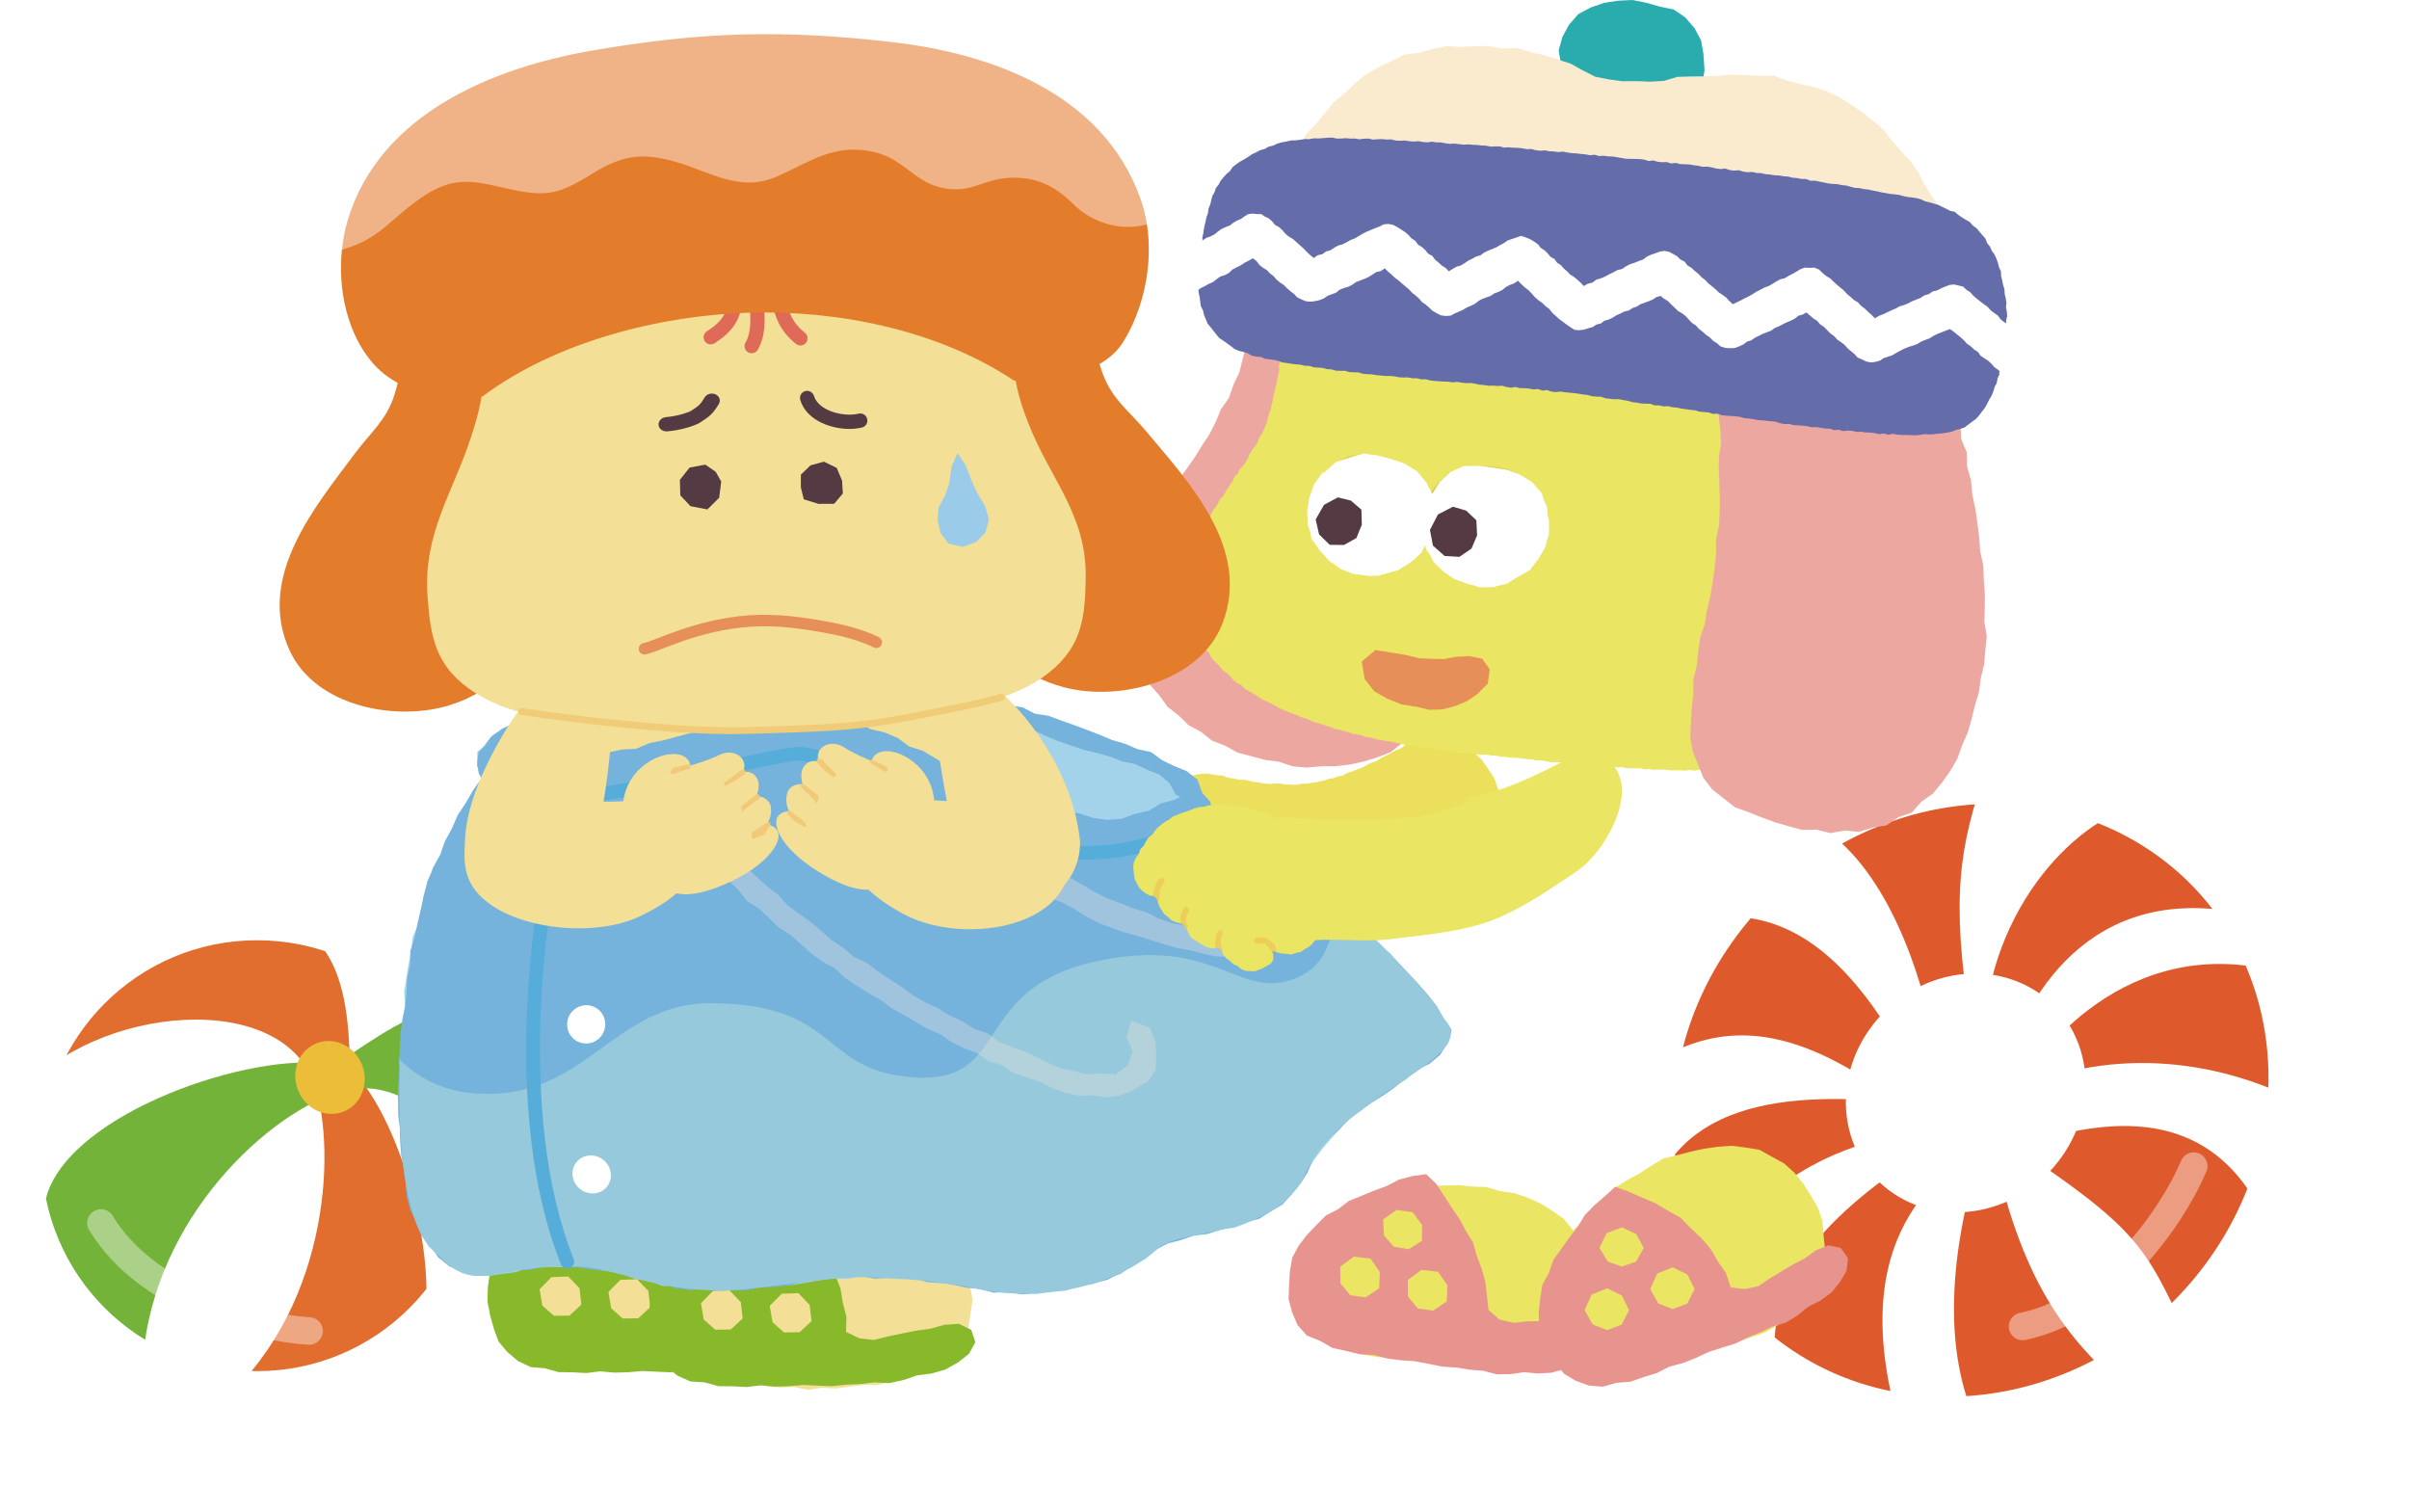 <?xml version="1.0" encoding="UTF-8"?>
<svg id="_レイヤー_2" data-name="レイヤー 2" xmlns="http://www.w3.org/2000/svg" width="81.153mm" height="50.93mm" xmlns:xlink="http://www.w3.org/1999/xlink" viewBox="0 0 230.041 144.367">
  <defs>
    <style>
      .cls-1 {
        fill: #88b92b;
      }

      .cls-1, .cls-2, .cls-3, .cls-4, .cls-5, .cls-6, .cls-7, .cls-8, .cls-9, .cls-10, .cls-11, .cls-12, .cls-13, .cls-14, .cls-15, .cls-16, .cls-17, .cls-18, .cls-19, .cls-20, .cls-21, .cls-22, .cls-23, .cls-24, .cls-25, .cls-26, .cls-27, .cls-28, .cls-29, .cls-30, .cls-31 {
        stroke-width: 0px;
      }

      .cls-2 {
        fill: #e47d2b;
      }

      .cls-3 {
        fill: #eca8a0;
      }

      .cls-4 {
        fill: #646daa;
      }

      .cls-5 {
        fill: #edce5a;
      }

      .cls-6 {
        fill: #95c9db;
      }

      .cls-7 {
        fill: #f0ca79;
      }

      .cls-32 {
        clip-path: url(#clippath-2);
      }

      .cls-8 {
        fill: #533a43;
      }

      .cls-33 {
        stroke: rgba(255, 255, 255, .4);
        stroke-width: 2.629px;
      }

      .cls-33, .cls-34, .cls-11, .cls-35, .cls-36 {
        fill: none;
      }

      .cls-33, .cls-34, .cls-35, .cls-36 {
        stroke-linecap: round;
        stroke-linejoin: round;
      }

      .cls-9 {
        fill: #ebbd38;
      }

      .cls-10 {
        fill: #73b339;
      }

      .cls-34 {
        stroke: #f0cb78;
        stroke-width: .657px;
      }

      .cls-12 {
        fill: #f3df96;
      }

      .cls-13 {
        fill: #e0dfdf;
      }

      .cls-35 {
        stroke: #e78f59;
        stroke-width: 1.095px;
      }

      .cls-37 {
        clip-path: url(#clippath-1);
      }

      .cls-14 {
        fill: #e78f59;
      }

      .cls-15 {
        fill: #2aacaf;
      }

      .cls-38 {
        opacity: .4;
      }

      .cls-16 {
        fill: #d8cc49;
      }

      .cls-17 {
        fill: #de5a2d;
      }

      .cls-18 {
        fill: #efb387;
      }

      .cls-19 {
        fill: #ecdf5c;
      }

      .cls-39 {
        clip-path: url(#clippath);
      }

      .cls-20 {
        fill: #e47b23;
      }

      .cls-21 {
        fill: #75b3dd;
      }

      .cls-22 {
        fill: #df6a57;
      }

      .cls-36 {
        stroke: #56adda;
        stroke-width: 1.314px;
      }

      .cls-23 {
        fill: #eae562;
      }

      .cls-24 {
        fill: #e7948e;
      }

      .cls-25 {
        fill: #9acbe8;
      }

      .cls-26 {
        fill: #fff;
      }

      .cls-27 {
        fill: #faeace;
      }

      .cls-28 {
        fill: #f2de97;
      }

      .cls-29 {
        fill: url(#_新規パターンスウォッチ_1);
      }

      .cls-30 {
        fill: #e16d2e;
      }

      .cls-31 {
        fill: #a2d3ea;
      }
    </style>
    <clipPath id="clippath">
      <path class="cls-11" d="M211.049,120.092c-9.332,13.244-27.125,17.25-39.741,8.944-12.618-8.302-15.277-25.773-5.945-39.017,9.332-13.245,27.127-17.252,39.741-8.945,12.618,8.303,15.28,25.773,5.945,39.019ZM194.516,94.699c-5.081-3.344-12.247-1.729-16.006,3.604-3.76,5.332-2.689,12.371,2.394,15.715,5.082,3.344,12.249,1.731,16.007-3.604,3.759-5.336,2.686-12.371-2.395-15.716Z"/>
    </clipPath>
    <clipPath id="clippath-1">
      <path class="cls-11" d="M45.124,110.349c0,11.363-9.211,20.573-20.572,20.573S3.981,121.712,3.981,110.349s9.209-20.57,20.57-20.57,20.572,9.212,20.572,20.57Z"/>
    </clipPath>
    <pattern id="_新規パターンスウォッチ_1" data-name="新規パターンスウォッチ 1" x="0" y="0" width="200.921" height="49.721" patternTransform="translate(-8181.85 -9418.673) scale(.219)" patternUnits="userSpaceOnUse" viewBox="0 0 200.921 49.721">
      <g>
        <rect class="cls-11" y="0" width="200.921" height="49.721"/>
        <rect class="cls-26" y="0" width="200.921" height="24.739"/>
        <rect class="cls-4" y="24.981" width="200.921" height="24.739"/>
      </g>
    </pattern>
    <clipPath id="clippath-2">
      <path class="cls-11" d="M137.843,97.252c-1.401-3.399-16.409-17.724-21.924-19.18-.584-5.856-6.3,1.26-11.53,0-13.992-3.363-12.57-5.335-22.446-9.049-9.631-3.621-20.58,4.059-26.578,2.822-3.606-.745-11.652-3.597-9.348,2.512-4.526,6.733-5.577,11.02-6.483,15.186-1.872,8.611-2.317,25.299,1.464,29.458,3.881,4.268,4.638,2.612,10.887,2.013,7.102-.682,8.186,1.994,16.55,2.215,3.453.092,10.206-1.315,13.83-1.275,3.831.046,7.793.418,11.279,1.149,6.168,1.291,13.287-.465,16.861-3.786,2.407-2.235,11.361-.816,14.346-7.418,3.426-7.572,17.021-10.868,13.093-14.646Z"/>
    </clipPath>
  </defs>
  <g id="_レイヤー_6" data-name="レイヤー 6">
    <g>
      <path class="cls-26" d="M211.049,120.092c-9.332,13.244-27.125,17.25-39.741,8.944-12.618-8.302-15.277-25.773-5.945-39.017,9.332-13.245,27.127-17.252,39.741-8.945,12.618,8.303,15.28,25.773,5.945,39.019ZM194.516,94.699c-5.081-3.344-12.247-1.729-16.006,3.604-3.76,5.332-2.689,12.371,2.394,15.715,5.082,3.344,12.249,1.731,16.007-3.604,3.759-5.336,2.686-12.371-2.395-15.716Z"/>
      <g class="cls-39">
        <path class="cls-17" d="M181.758,137.436c4.19,13.158-9.602,5.595-12.02-6.199-2.259-11.013,9.346-18.102,14.969-22.038,2.997-2.096,4.236-7.029,4.838-12.131,1.513-12.852,11.005-20.323,15.972-20.323,12.139,0,29.941,12.114,5.749,10.044-13.106-1.122-18.998,9.826-20.815,18.746-.454,2.237-1.142,1.783-2.245,3.777-1.478,2.673-12.989,7.594-6.448,28.124ZM209.516,128.969c3.015,6.446,10.885-2.511,7.408-11.121-3.476-8.616-9.925-12.355-21.264-9.254-1.896.522-12.398-5.879-13.499-7.475-2.511-3.641-8.19-15.089-19.075-13.424-7.64,1.165-10.53,16.815-4.386,13.303,7.408-4.231,14.875-2.079,24.431,5.659,2.003,1.62,8.671,2.42,10.798,3.865,10.896,7.412,11.204,9.072,15.587,18.446ZM220.942,105.932c12.709,7.236,11.929-7.674-1.242-12.453-16.07-5.827-25.197,7.958-25.197,7.958,0,0-7.331,4.33-10.249,4.056-9.376-.879-23.002-2.185-26.724,9.166-2.812,8.576,1.538,23.121,4.838,10.132,2.419-9.526,10.696-16.08,23.923-17.157,1.817-.147,5.285-3.198,6.957-3.893,9.783-4.056,20.034-2.167,27.694,2.191ZM190.906,139.251c3.438,4.125,18.479-.921,11.943-6.655-6.05-5.301-10.302-10.982-13.021-25.404-.479-2.538-.934-5.089-1.356-7.603-2.11-12.529-1.647-17.642.769-24.897,2.234-6.7-20.329,1.677-16.025,3.93,5.896,3.088,10.13,12.397,11.793,22.528.355,2.156,3.746,9.946,3.197,12.096-3.688,14.459-.325,22.376,2.7,26.006Z"/>
      </g>
      <path class="cls-33" d="M209.486,111.347c-2.052,4.871-8.173,13.639-16.35,15.307"/>
      <path class="cls-26" d="M45.124,110.349c0,11.363-9.211,20.573-20.572,20.573S3.981,121.712,3.981,110.349s9.209-20.57,20.57-20.57,20.572,9.212,20.572,20.57Z"/>
      <g class="cls-37">
        <path class="cls-30" d="M2.03,104.403c6.839-8.344,25.356-10.259,28.168-.348,2.064,7.27.569,22.821-10.618,31.048-11.186,8.225,14.754,3.431,19.36-3.809,4.607-7.238-.549-24.92-5.534-29.216-.064-9.246-1.893-18.286-17.323-13.082-8.976,3.025-20.896,23.749-14.053,15.406Z"/>
        <path class="cls-10" d="M47.829,127.714c2.971-10.373-5.984-26.691-15.737-23.369-7.152,2.438-18.112,12.906-18.515,26.783-.403,13.879-12.196-9.79-8.86-17.695,3.332-7.906,20.809-13.33,27.179-11.675,7.642-5.205,15.528-11.194,20.023,4.458,2.616,9.103-7.062,31.869-4.09,21.498Z"/>
      </g>
      <path class="cls-9" d="M34.58,101.689c.704,1.807-.101,3.807-1.795,4.464-1.694.658-3.635-.272-4.337-2.08-.703-1.81.102-3.809,1.796-4.465,1.693-.66,3.636.273,4.336,2.081Z"/>
      <path class="cls-33" d="M29.517,127.09c-5.273-.314-15.578-3.165-19.875-10.315"/>
      <polygon class="cls-3" points="119.38 29.033 119.415 30.383 119.332 31.702 119.012 32.982 118.671 34.256 118.353 35.535 117.789 36.73 117.36 37.977 116.599 39.066 116.09 40.279 115.498 41.457 114.773 42.556 114.08 43.672 113.328 44.749 112.54 45.808 111.785 46.881 111.17 48.042 110.289 49.041 109.828 50.283 109.159 51.412 108.762 52.663 108.412 53.916 107.925 55.148 107.871 56.466 107.797 57.777 107.953 59.076 108.182 60.364 108.312 61.674 108.6 62.989 109.32 64.135 109.816 65.383 110.699 66.394 111.482 67.478 112.539 68.303 113.494 69.241 114.677 69.873 115.734 70.717 116.989 71.199 118.166 71.859 119.465 72.201 120.781 72.555 122.133 72.734 123.439 73.172 124.802 73.295 126.17 73.17 127.529 73.161 128.88 73.005 130.208 72.716 131.513 72.32 132.794 71.821 133.87 70.965 134.901 70.088 135.771 69.06 136.759 68.098 137.412 66.906 137.903 65.644 138.415 64.394 139.016 63.174 139.279 61.839 139.674 60.547 140.021 59.24 140.277 57.912 140.57 56.59 140.626 55.231 140.916 53.907 140.975 52.553 141.252 51.221 141.305 49.865 141.449 48.519 141.564 47.167 141.63 45.814 141.592 44.46 141.557 43.105 141.506 41.75 141.424 40.396 141.525 39.039 141.287 37.699 141.196 36.352 141.07 35.01 140.98 33.662 140.743 32.364 140.288 31.064 139.48 29.948 138.791 28.732 137.717 27.848 136.549 27.098 135.299 26.51 133.95 26.192 132.665 25.65 131.273 25.58 130.004 25.289 128.709 25.438 127.432 25.535 126.156 25.636 124.888 25.828 123.664 26.215 122.431 26.616 121.322 27.281 120.26 28.035 119.38 29.033"/>
      <g>
        <polygon class="cls-23" points="132.623 113.436 131.317 113.754 130.087 114.3 128.916 114.967 127.761 115.652 126.566 116.301 125.647 117.298 124.845 118.369 123.932 119.409 123.634 120.752 123.376 122.102 123.743 123.441 124.039 124.741 124.514 126 125.452 126.967 126.566 127.701 127.75 128.322 128.996 128.844 130.262 129.367 131.606 129.592 132.968 129.656 134.311 129.836 135.654 130.056 137.002 130.26 138.356 130.38 139.721 130.438 141.091 130.461 142.415 130.556 143.741 130.562 145.072 130.51 146.382 130.242 147.648 129.785 148.715 128.967 149.609 127.984 150.544 126.93 150.974 125.59 151.223 124.227 151.306 122.852 151.317 121.481 151.068 120.135 150.672 118.829 150.232 117.495 149.345 116.394 148.237 115.615 147.092 114.912 145.868 114.35 144.59 113.928 143.257 113.735 141.966 113.347 140.619 113.299 139.287 113.166 137.947 113.201 136.609 113.227 135.275 113.27 133.942 113.297 132.623 113.436"/>
        <path class="cls-24" d="M142.139,125.07l1.033.92,1.342.316,1.368-.142,1.357-.017,1.36.06,1.344.221,1.342.18,1.07.82.02,1.31-.636,1.011-1.131.553-1.212.427-1.258.345-1.298.07-1.302-.119-1.298.183-1.305.019-1.281-.337-1.29-.103-1.275-.207-1.338-.088-1.31-.259-1.312-.259-1.337-.087-1.321-.171-1.292-.34-1.343-.065-1.297-.316-1.307-.291-1.171-.668-1.251-.504-.903-1.002-.522-1.215-.337-1.278.048-1.325.076-1.33.224-1.287.616-1.154.789-1.025.891-.931.913-.926,1.163-.594,1.036-.798,1.208-.484,1.195-.498,1.22-.445,1.169-.609,1.26-.33,1.326-.193.96.923.729,1.107.71,1.112.756,1.081.619,1.167.706,1.127.36,1.283.464,1.242.363,1.274.141,1.323.147,1.323ZM130.87,120.175l-1.59-.185-1.301.972.021,1.577.944,1.135,1.469.205,1.287-.87.061-1.557-.891-1.276ZM134.906,115.757l-1.536-.225-1.291.905.07,1.524.946,1.078,1.423.242,1.269-.802.015-1.507-.896-1.217ZM137.324,121.436l-1.59-.185-1.301.973.021,1.576.94,1.137,1.471.205,1.288-.87.062-1.558-.893-1.277Z"/>
        <polygon class="cls-29" points="138.801 96.659 138.544 98.017 138.334 99.368 138.046 100.702 137.593 102.002 137.391 103.36 137.134 104.707 136.563 105.979 136.346 107.337 135.896 108.632 135.767 110.017 135.324 111.315 135.31 112.489 136.209 113.332 137.345 113.817 138.536 114.185 139.762 114.467 141.01 114.761 142.424 114.834 143.85 114.827 145.266 114.97 146.675 115.179 148.085 115.395 148.305 114.031 148.464 112.679 148.59 111.325 148.81 109.981 149.026 108.638 149.29 107.298 149.502 105.951 149.725 104.606 149.801 103.242 149.884 101.878 150.196 100.532 150.208 99.165 150.259 97.856 149.001 97.803 147.727 97.649 146.453 97.564 145.179 97.423 143.925 97.083 142.653 96.935 141.369 96.891 140.092 96.748 138.801 96.659"/>
      </g>
      <g>
        <polygon class="cls-23" points="154.209 113.408 153.204 114.352 152.277 115.378 151.348 116.394 150.343 117.351 149.603 118.523 148.906 119.711 148.025 120.811 147.6 122.144 147.124 123.456 147.209 124.857 147.283 126.213 147.53 127.564 148.135 128.736 148.879 129.81 149.752 130.758 150.833 131.475 152.075 131.963 153.412 131.962 154.709 131.672 155.994 131.402 157.281 131.111 158.556 130.778 159.805 130.353 161.032 129.863 162.248 129.338 163.498 128.902 164.748 128.468 166.022 128.087 167.284 127.67 168.543 127.232 169.695 126.571 170.784 125.824 171.938 125.146 172.788 124.119 173.476 122.994 173.953 121.785 174.263 120.531 174.268 119.221 174.134 117.916 174.027 116.574 173.586 115.31 172.913 114.15 172.201 113.02 171.355 111.984 170.365 111.084 169.194 110.448 168.031 109.793 166.699 109.574 165.37 109.402 164.035 109.497 162.717 109.683 161.416 109.969 160.121 110.31 158.804 110.631 157.647 111.342 156.518 112.066 155.345 112.705 154.209 113.408"/>
        <path class="cls-24" d="M165.262,122.925l1.334.163,1.288-.264,1.089-.73,1.098-.672,1.108-.664,1.155-.598,1.051-.76,1.201-.488,1.19.244.69.977-.133,1.185-.626,1.099-.829,1.006-1.052.767-1.167.585-1.013.827-1.109.685-1.271.365-1.165.573-1.202.479-1.166.576-1.274.399-1.275.401-1.214.568-1.24.494-1.294.338-1.195.613-1.274.393-1.268.445-1.346.108-1.296.37-1.339-.111-1.244-.452-1.131-.677-.799-1.053-.704-1.119-.605-1.189-.267-1.279-.029-1.293.145-1.276.204-1.283.622-1.146.426-1.234.758-1.058.75-1.057.801-1.018.683-1.132.907-.938.993-.853,1.015-.928,1.304.488,1.255.549,1.264.531,1.178.707,1.217.666.968.998,1.007.938.906,1.043.691,1.198.789,1.143.444,1.349ZM153.471,123.012l-1.483.604-.672,1.479.779,1.37,1.375.541,1.387-.528.707-1.383-.696-1.394-1.397-.69ZM154.875,117.197l-1.452.544-.692,1.413.795,1.302,1.35.488,1.363-.475.724-1.315-.716-1.325-1.371-.632ZM159.732,121.006l-1.479.601-.673,1.479.777,1.373,1.375.541,1.388-.528.706-1.386-.697-1.393-1.397-.688Z"/>
        <polygon class="cls-29" points="147.174 98.132 147.621 99.276 148.025 100.511 148.277 101.795 148.609 103.052 149.23 104.214 149.541 105.483 149.845 106.751 150.225 108 150.707 109.218 151.092 110.462 151.528 111.691 152.094 112.876 152.301 114.186 152.711 115.446 154.099 115.085 155.358 114.63 156.612 114.159 157.879 113.716 159.1 113.161 160.309 112.581 161.467 111.902 162.709 111.349 163.81 110.561 164.768 109.606 165.706 108.7 165.247 107.462 164.578 106.315 163.862 105.186 163.344 103.958 162.809 102.739 162.146 101.581 161.404 100.466 160.955 99.197 160.215 98.078 159.64 96.874 159.051 95.679 158.252 94.584 157.711 93.45 156.583 93.876 155.417 94.435 154.196 94.869 153.062 95.501 151.904 96.081 150.702 96.558 149.511 97.067 148.303 97.542 147.174 98.132"/>
      </g>
      <polygon class="cls-29" points="132.505 95.327 132.606 96.685 132.83 97.962 133.316 99.163 133.601 100.439 134.376 101.491 135.026 102.62 136.075 103.398 137.118 104.136 138.19 104.827 139.33 105.425 140.545 105.843 141.765 106.288 143.045 106.509 144.322 106.726 145.633 106.608 146.927 106.654 148.331 106.635 149.727 106.8 151.133 106.645 152.539 106.837 153.934 106.56 155.348 106.685 156.74 106.47 158.128 106.257 159.491 105.925 160.842 105.601 162.141 105.091 163.246 104.235 164.372 103.425 165.311 102.398 166.123 101.271 166.765 100.044 167.259 98.755 167.831 97.488 168.035 96.183 166.729 95.84 165.419 95.417 164.02 95.391 162.721 94.909 161.389 94.582 160.03 94.388 158.715 93.997 157.353 93.802 155.989 93.626 154.652 93.31 153.311 93.005 151.941 92.848 150.643 92.335 149.275 92.148 147.928 91.979 146.634 92.107 145.365 92.452 144.092 92.778 142.775 92.905 141.544 93.429 140.225 93.565 138.949 93.892 137.669 94.203 136.408 94.597 135.097 94.788 133.797 95.012 132.505 95.327"/>
      <g>
        <polygon class="cls-19" points="119.423 89.493 120.118 89.324 120.362 89.11 120.615 88.789 120.804 88.423 121.075 88.116 121.229 87.734 120.929 87.395 120.633 87.06 120.33 86.763 120.014 86.476 119.818 86.092 119.638 85.713 119.476 85.318 119.467 84.887 119.598 84.479 119.681 84.269 119.956 83.967 120.281 83.523 120.59 82.987 120.69 82.447 120.467 81.987 119.929 81.783 119.831 81.39 119.652 81.132 119.483 80.823 119.294 80.485 119.376 80.248 119.502 79.919 119.525 79.623 119.755 79.192 119.956 78.881 120.172 78.494 120.326 78.242 119.914 77.947 119.664 77.653 119.415 77.36 119.858 77.253 119.202 77.026 119.016 76.639 118.937 76.225 118.881 75.795 118.968 75.366 119.164 74.973 119.367 74.62 118.903 74.474 118.872 74.467 118.447 74.454 118.029 74.392 117.616 74.31 117.198 74.238 116.806 74.057 116.386 74.036 115.975 73.983 115.57 73.907 115.154 73.863 114.741 73.889 114.328 73.943 113.925 74.036 113.531 74.158 113.139 74.3 112.792 74.525 112.425 74.715 112.065 74.926 111.71 75.18 111.384 75.476 111.084 75.795 110.778 76.106 110.451 76.397 110.149 76.713 109.869 77.049 109.589 77.388 109.364 77.764 109.128 78.132 108.936 78.528 108.739 78.913 108.543 79.306 108.389 79.715 108.207 80.114 108.176 80.56 108.007 80.967 107.92 81.397 107.946 81.841 107.934 82.274 107.934 82.712 108.016 83.141 108.062 83.571 108.164 83.994 108.239 84.428 108.389 84.841 108.628 85.211 108.794 85.615 109.02 85.991 109.258 86.358 109.541 86.695 109.767 87.071 110.092 87.371 110.307 87.765 110.643 88.05 110.953 88.361 111.31 88.619 111.625 88.922 111.99 89.162 112.379 89.364 112.766 89.567 113.17 89.737 113.596 89.833 114.031 89.891 114.458 89.977 114.888 90.038 115.323 90.089 115.76 90.093 116.195 90.1 116.633 90.089 117.072 90.09 117.504 89.978 117.937 89.94 118.379 89.961 118.814 89.896 118.85 89.894 119.422 89.71 119.423 89.493"/>
        <polygon class="cls-19" points="142.414 73.881 142.17 73.524 141.931 73.164 141.676 72.815 141.427 72.46 141.09 72.183 140.831 71.833 140.509 71.542 140.161 71.284 139.874 70.953 139.463 70.781 139.114 70.528 138.742 70.308 138.406 70.02 138 69.863 137.592 69.715 137.187 69.571 137.211 69.61 136.804 69.771 136.426 69.984 136.055 70.216 135.655 70.396 135.268 70.598 134.86 70.764 134.474 70.971 134.099 71.194 133.752 71.466 133.337 71.62 132.952 71.824 132.579 72.051 132.181 72.232 131.796 72.436 131.426 72.674 131.008 72.811 130.611 72.989 130.233 73.219 129.834 73.392 129.419 73.53 129.017 73.705 128.594 73.812 128.215 74.057 127.778 74.122 127.375 74.294 126.939 74.357 126.524 74.501 126.101 74.604 125.673 74.691 125.239 74.739 124.81 74.829 124.372 74.822 123.939 74.919 123.503 74.935 123.065 74.911 122.642 74.897 122.223 74.815 121.801 74.797 121.376 74.852 120.954 74.827 120.531 74.795 120.415 74.769 119.871 74.903 119.464 75.155 119.259 75.479 119.27 76.02 119.606 76.54 119.858 77.253 120.123 77.412 120.25 77.679 120.35 77.905 120.326 78.242 120.241 78.651 119.98 79.076 119.754 79.561 119.601 80.138 119.717 80.653 120.064 81.185 120.523 81.568 120.782 81.791 120.926 82.027 121.174 82.625 121.442 82.851 121.094 82.994 120.724 83.56 120.467 83.952 120.147 84.239 120.122 84.803 120.07 85.242 120.351 85.585 120.548 85.866 120.787 86.114 121.11 86.456 121.443 86.787 121.647 87.208 121.826 87.646 121.69 88.084 121.534 88.312 121.277 88.663 121.051 88.98 120.79 89.239 121.046 89.527 121.403 89.466 121.828 89.365 122.248 89.232 122.693 89.221 123.111 89.095 123.547 89.028 123.975 88.945 124.403 88.843 124.814 88.675 125.26 88.675 125.678 88.526 126.107 88.445 126.536 88.347 126.937 88.188 127.362 88.13 127.788 88.064 128.193 87.922 128.616 87.856 129.017 87.703 129.442 87.634 129.842 87.476 130.249 87.34 130.664 87.232 131.07 87.092 131.467 86.933 131.865 86.777 132.29 86.692 132.665 86.479 133.101 86.42 133.5 86.267 133.889 86.086 134.293 85.948 134.657 85.704 135.078 85.597 135.457 85.395 135.824 85.172 136.252 85.079 136.61 84.839 136.992 84.644 137.381 84.468 137.717 84.192 138.126 84.04 138.463 83.77 138.839 83.569 139.209 83.352 139.576 83.132 139.909 82.859 140.247 82.596 140.599 82.352 140.882 82.022 141.23 81.769 141.498 81.435 141.749 81.08 142.019 80.743 142.339 80.439 142.565 80.066 142.711 79.653 142.945 79.286 143.044 78.859 143.211 78.458 143.266 78.028 143.37 77.602 143.365 77.168 143.299 76.739 143.32 76.302 143.239 75.875 143.106 75.462 142.94 75.064 142.828 74.639 142.65 74.244 142.414 73.881"/>
        <polygon class="cls-19" points="121.457 89.08 121.673 88.68 121.888 88.282 121.988 87.843 122.123 87.405 121.944 86.969 121.743 86.545 121.408 86.214 121.085 85.872 120.847 85.625 120.651 85.342 120.367 85 120.422 84.56 120.744 84.224 121.06 83.883 121.413 83.535 121.638 83.092 121.739 82.609 121.657 82.196 121.406 81.866 121.162 81.539 120.923 81.194 120.519 80.927 120.254 80.525 120.08 80.092 120.254 79.688 120.505 79.326 120.755 78.957 120.963 78.56 120.972 78.116 120.881 77.682 120.649 77.3 120.342 76.902 120.055 76.494 119.734 76.112 119.759 75.638 120.005 75.248 120.294 74.889 120.415 74.769 120.118 74.689 119.697 74.653 119.285 74.56 118.903 74.474 118.816 74.552 118.613 74.904 118.418 75.299 118.33 75.729 118.384 76.155 118.466 76.571 118.651 76.959 118.672 76.957 118.864 77.294 119.116 77.587 119.363 77.88 119.672 78.122 119.7 78.224 119.385 78.525 119.135 78.875 118.904 79.24 118.749 79.644 118.751 80.08 118.743 80.51 118.917 80.905 119.108 81.29 119.372 81.63 119.663 81.942 119.998 82.211 120.314 82.625 120.09 82.924 119.755 83.171 119.568 83.55 119.294 83.853 119.118 84.236 118.985 84.644 118.998 85.073 119.158 85.469 119.34 85.849 119.534 86.232 119.85 86.519 120.152 86.814 120.449 87.152 120.749 87.489 120.592 87.87 120.323 88.178 120.134 88.545 119.882 88.866 119.598 89.16 119.272 89.41 118.968 89.68 118.85 89.894 119.25 89.853 119.678 89.769 120.11 89.692 120.541 89.619 120.972 89.539 121.046 89.527 121.143 89.414 121.457 89.08"/>
        <g>
          <polygon class="cls-23" points="101.139 78.849 101.355 77.363 101.802 75.9 102.949 74.894 104.082 73.912 105.344 73.556 106.638 73.468 107.977 73.332 109.107 73.598 110.181 74.007 111.64 73.555 113.027 74.114 114.205 75.088 115.038 76.331 115.512 77.732 115.731 79.314 115.499 80.875 115.774 82.327 115.834 83.797 115.485 85.216 114.877 86.527 113.943 87.646 112.922 88.619 111.754 89.456 110.275 89.566 108.707 90.27 107.127 90.288 105.468 90.294 104.136 89.312 103.012 88.444 102.277 87.221 101.734 85.91 101.039 84.609 100.902 83.163 100.848 81.717 100.841 80.273 101.139 78.849"/>
          <polygon class="cls-5" points="114.886 80.988 114.385 80.982 113.441 81.785 112.298 81.65 111.735 80.764 111.203 79.832 111.027 79.757 110.696 77.961 110.716 77.909 110.435 76.395 110.795 74.887 110.342 74.49 110.111 74.825 109.836 76.107 109.956 77.414 108.426 77.324 106.867 77.299 106.695 77.644 106.251 77.836 106.66 78.275 107.036 78.207 108.536 77.88 110.011 78.217 110.333 80.135 110.183 81.498 108.481 81.395 106.814 81.529 106.424 81.808 106.924 82.264 108.493 81.836 110.097 82.111 110.437 83.748 110.064 85.28 108.461 85.374 106.82 85.598 106.522 86.125 106.961 86.216 108.574 86.262 110.064 86.297 110.759 87.517 110.232 88.795 110.238 89.084 110.509 89.178 110.527 89.139 111.321 87.554 110.609 85.839 111.28 84.48 111.345 83.07 110.687 81.832 111.053 81.282 111.758 82.394 113.692 82.706 114.175 82.334 115.2 81.336 114.886 80.988"/>
        </g>
      </g>
      <g>
        <polygon class="cls-29" points="137.61 69.659 138.954 69.707 140.265 69.919 141.591 69.859 142.914 69.841 144.228 70.116 145.484 69.989 146.745 70.079 148.002 69.802 149.263 69.781 150.529 69.862 151.789 69.752 153.052 69.654 154.307 69.642 155.708 69.708 157.11 69.87 158.513 69.82 159.915 69.674 161.319 69.668 162.726 69.724 164.127 69.781 164.522 70.997 164.962 72.222 165.411 73.443 165.751 74.699 166.076 75.96 166.335 77.233 166.622 78.5 166.874 79.775 167.251 81.022 167.594 82.28 167.683 83.589 168.037 84.847 168.345 86.116 168.619 87.394 168.775 88.691 168.972 89.983 169.092 91.284 168.979 92.602 169.022 93.901 169.134 95.197 168.675 96.683 167.481 97.667 166.281 98.147 165.091 98.675 163.807 98.896 162.577 99.31 161.305 99.55 160.042 99.854 158.76 100.073 157.469 100.237 156.169 100.317 154.859 100.247 153.575 100.491 152.284 100.653 150.983 100.626 149.682 100.626 148.38 100.704 147.08 100.575 145.774 100.644 144.477 100.392 143.134 100.442 141.79 100.397 140.466 100.181 139.142 99.967 137.842 99.638 136.57 99.204 135.319 98.729 134.044 98.31 132.967 97.495 131.909 96.825 131.473 95.644 131.336 94.398 131.523 93.07 131.965 91.78 132.091 90.439 132.36 89.122 132.513 87.78 132.699 86.445 133.077 85.147 133.427 83.852 133.483 82.487 133.936 81.204 134.094 79.854 134.52 78.571 134.712 77.231 135.181 75.964 135.407 74.626 135.993 73.4 136.325 72.092 137.001 70.919 137.61 69.659"/>
        <polygon class="cls-3" points="139.454 86.203 139.642 87.226 140.179 87.935 140.303 87.926 141.136 87.077 141.011 85.307 141.098 83.324 140.226 82.761 139.572 83.448 139.543 84.714 139.106 84.812 137.463 84.619 137.61 83.379 137.134 82.543 136.161 82.984 136.144 84.322 136.056 85.627 136.079 86.939 136.633 87.602 136.679 87.498 137.386 86.894 137.376 86.079 138.023 86.211 139.454 86.203"/>
      </g>
      <polygon class="cls-23" points="122.567 29.761 122.524 30.214 122.534 30.641 122.516 31.068 122.465 31.49 122.5 31.924 122.409 32.346 122.443 32.777 122.396 33.202 122.297 33.621 122.314 34.054 122.269 34.478 122.121 34.891 122.154 35.328 122.067 35.747 121.972 36.166 121.911 36.589 121.804 37.005 121.71 37.421 121.585 37.833 121.547 38.262 121.429 38.675 121.341 39.094 121.177 39.491 121.07 39.904 120.984 40.326 120.816 40.724 120.657 41.121 120.444 41.494 120.213 41.864 120.077 42.285 119.822 42.641 119.56 42.992 119.321 43.354 119.164 43.769 118.932 44.14 118.695 44.503 118.374 44.812 118.2 45.22 117.877 45.524 117.715 45.941 117.466 46.295 117.217 46.654 116.993 47.027 116.775 47.403 116.464 47.722 116.28 48.119 116.032 48.477 115.787 48.84 115.584 49.226 115.391 49.617 115.271 50.043 115.026 50.409 114.905 50.832 114.683 51.209 114.582 51.636 114.341 52.01 114.236 52.436 114.167 52.868 113.949 53.261 113.867 53.69 113.77 54.115 113.77 54.557 113.683 54.984 113.595 55.413 113.548 55.845 113.629 56.282 113.519 56.72 113.621 57.15 113.575 57.591 113.674 58.017 113.766 58.44 113.782 58.879 113.882 59.304 113.983 59.729 114.178 60.123 114.345 60.521 114.485 60.939 114.746 61.292 114.91 61.7 115.174 62.047 115.469 62.371 115.663 62.766 115.934 63.111 116.259 63.401 116.546 63.726 116.831 64.056 117.192 64.305 117.514 64.592 117.787 64.945 118.126 65.219 118.525 65.412 118.826 65.738 119.208 65.949 119.58 66.175 119.954 66.394 120.309 66.649 120.685 66.863 121.094 67.023 121.483 67.215 121.865 67.427 122.238 67.649 122.637 67.825 123.116 68.007 123.447 68.139 123.856 68.286 124.248 68.476 124.718 68.612 125.064 68.771 125.505 68.953 125.888 69.045 126.295 69.194 126.715 69.312 127.128 69.442 127.526 69.62 127.964 69.669 128.375 69.815 128.796 69.917 129.128 70.051 129.616 70.144 130.04 70.215 130.442 70.376 130.908 70.42 131.325 70.552 131.744 70.653 132.126 70.697 132.604 70.794 132.971 70.837 133.457 70.962 133.882 71.047 134.227 71.134 134.691 71.163 135.167 71.261 135.596 71.332 136.024 71.406 136.459 71.436 136.84 71.514 137.28 71.55 137.713 71.663 138.162 71.653 138.611 71.729 139.039 71.831 139.405 71.861 139.909 71.863 140.334 71.929 140.894 71.996 141.186 72.055 141.619 72.062 142.053 72.075 142.481 72.141 142.907 72.162 143.331 72.26 143.763 72.278 144.195 72.345 144.621 72.348 145.057 72.382 145.483 72.449 145.916 72.488 146.336 72.513 146.723 72.616 147.179 72.593 147.586 72.672 147.993 72.767 148.486 72.781 148.921 72.776 149.271 72.833 149.65 72.833 150.058 72.892 150.474 72.916 150.88 73.014 151.276 72.989 151.926 73.055 152.354 73.11 152.783 73.141 153.211 73.22 153.645 73.171 154.076 73.225 154.505 73.286 154.939 73.254 155.363 73.37 155.796 73.352 156.227 73.372 156.66 73.362 157.088 73.468 157.52 73.436 157.949 73.498 158.383 73.479 158.813 73.479 159.245 73.521 159.674 73.565 160.104 73.552 160.536 73.55 160.967 73.577 161.398 73.519 161.832 73.587 162.26 73.508 162.691 73.521 163.121 73.479 163.553 73.482 163.983 73.452 164.409 73.402 164.839 73.357 165.274 73.397 165.704 73.342 166.127 73.256 166.563 73.269 166.979 73.131 167.409 73.093 167.82 72.955 168.246 72.887 168.673 72.817 169.071 72.642 169.5 72.567 169.902 72.418 170.317 72.286 170.694 72.057 171.092 71.887 171.525 71.783 171.888 71.537 172.268 71.32 172.626 71.071 172.996 70.846 173.376 70.634 173.739 70.396 174.072 70.115 174.467 69.917 174.779 69.61 175.12 69.341 175.416 69.017 175.739 68.727 176.06 68.435 176.39 68.146 176.641 67.787 176.944 67.475 177.286 67.193 177.509 66.811 177.829 66.509 178.036 66.121 178.291 65.769 178.504 65.389 178.73 65.017 179.015 64.683 179.166 64.265 179.371 63.883 179.612 63.519 179.827 63.137 180.024 62.747 180.102 62.307 180.286 61.913 180.443 61.506 180.643 61.114 180.783 60.706 180.875 60.279 181.058 59.882 181.158 59.456 181.308 59.046 181.438 58.632 181.53 58.205 181.591 57.774 181.68 57.349 181.854 56.941 181.932 56.512 182.002 56.086 182.094 55.658 182.197 55.235 182.217 54.798 182.255 54.364 182.337 53.935 182.431 53.508 182.397 53.067 182.528 52.644 182.53 52.207 182.543 51.771 182.528 51.335 182.574 50.904 182.612 50.471 182.609 50.033 182.596 49.6 182.575 49.165 182.642 48.73 182.591 48.297 182.561 47.862 182.609 47.425 182.559 46.993 182.548 46.559 182.479 46.128 182.391 45.699 182.41 45.259 182.281 44.837 182.272 44.399 182.232 43.966 182.092 43.547 182.059 43.111 182.03 42.675 181.914 42.256 181.804 41.831 181.627 41.43 181.55 40.999 181.463 40.574 181.313 40.166 181.163 39.757 181.076 39.326 180.9 38.928 180.786 38.507 180.6 38.114 180.449 37.707 180.345 37.277 180.132 36.896 179.99 36.483 179.728 36.126 179.595 35.707 179.414 35.314 179.102 34.998 178.924 34.592 178.579 34.319 178.274 34.017 178.024 33.655 177.661 33.415 177.347 33.12 176.984 32.885 176.666 32.585 176.274 32.395 175.923 32.142 175.545 31.933 175.152 31.75 174.74 31.609 174.363 31.398 173.958 31.248 173.565 31.071 173.164 30.915 172.774 30.72 172.34 30.658 171.96 30.433 171.542 30.319 171.11 30.261 170.694 30.147 170.284 30.013 169.877 29.86 169.439 29.83 169.03 29.689 168.597 29.646 168.192 29.481 167.766 29.398 167.342 29.325 166.914 29.272 166.488 29.198 166.059 29.151 165.636 29.068 165.204 29.038 164.775 28.977 164.351 28.888 163.928 28.802 163.5 28.765 163.073 28.707 162.639 28.679 162.218 28.56 161.781 28.606 161.358 28.487 160.928 28.453 160.494 28.453 160.066 28.411 159.638 28.347 159.206 28.347 158.771 28.35 158.343 28.278 157.915 28.229 157.48 28.26 157.051 28.242 156.619 28.204 156.194 28.11 155.759 28.144 155.331 28.102 154.899 28.06 154.467 28.071 154.034 28.111 153.604 28.07 153.172 28.003 152.74 28.106 152.309 28.013 151.878 28.089 151.446 28.006 151.015 27.982 150.583 28.074 150.15 27.963 149.72 28.009 149.288 27.984 148.855 28.015 148.425 28.046 147.991 28.06 147.562 28.084 147.129 28.036 146.698 28.068 146.266 28.102 145.836 28.111 145.401 28.034 144.971 28.107 144.537 28.046 144.106 28.104 143.675 28.146 143.244 28.157 142.809 28.136 142.382 28.215 141.95 28.198 141.517 28.157 141.088 28.261 140.657 28.288 140.225 28.288 139.793 28.255 139.363 28.347 138.93 28.327 138.5 28.377 138.071 28.441 137.637 28.435 137.206 28.395 136.773 28.432 136.346 28.519 135.913 28.515 135.483 28.539 135.05 28.529 134.621 28.6 134.196 28.704 133.759 28.645 133.331 28.722 132.898 28.723 132.467 28.759 132.038 28.809 131.606 28.816 131.177 28.891 130.75 28.951 130.321 28.982 129.89 29.025 129.454 28.994 129.026 29.052 128.594 29.068 128.167 29.136 127.746 29.266 127.309 29.22 126.888 29.352 126.452 29.318 126.029 29.439 125.59 29.382 125.162 29.439 124.739 29.527 124.305 29.56 123.886 29.686 123.455 29.691 123.019 29.703 122.567 29.761"/>
      <g>
        <g>
          <polygon class="cls-26" points="134.866 46.957 133.401 46.441 131.892 46.113 130.424 45.644 129.075 45.374 127.711 45.237 126.315 45.106 125.494 46.219 125.037 47.493 124.819 48.824 124.898 50.17 125.379 51.42 126.066 52.546 126.955 53.576 128.078 54.361 129.384 54.797 130.758 55.002 132.135 54.818 133.488 54.461 134.673 53.711 135.734 52.785 136.328 51.513 136.916 50.242 136.97 48.835 135.894 47.943 134.866 46.957"/>
          <polygon class="cls-16" points="135.026 48.068 136.001 48.422 136.97 48.779 136.998 48.726 136.879 47.336 136.16 46.148 135.326 45.058 134.151 44.344 132.898 43.803 131.551 43.561 130.127 43.312 128.709 43.613 127.431 44.25 126.428 45.14 127.668 45.57 129.009 45.927 130.35 46.258 131.502 46.778 132.683 47.185 133.841 47.662 135.026 48.068"/>
        </g>
        <g>
          <polygon class="cls-26" points="147.798 49.744 147.738 48.381 147.119 47.212 145.644 46.594 144.41 46.793 143.188 46.613 141.972 46.727 140.693 46.797 139.474 47.127 138.262 47.527 137.12 47.918 136.008 48.514 135.896 49.867 135.84 51.207 136.208 52.508 137.031 53.574 137.833 54.553 138.888 55.254 140.072 55.697 141.308 56.089 142.614 56.062 143.838 55.617 144.984 55.058 146.09 54.394 146.895 53.386 147.554 52.277 147.819 51.017 147.798 49.744"/>
          <polygon class="cls-16" points="142.31 47.576 143.494 47.299 144.717 47.318 145.922 47.26 147.06 47.093 146.273 46.1 145.133 45.352 143.893 44.766 142.539 44.542 141.134 44.481 139.774 44.744 138.407 45.122 137.356 46.082 136.467 47.192 135.951 48.607 137.105 48.441 138.147 48.211 139.516 47.881 140.905 47.677 142.31 47.576"/>
        </g>
      </g>
      <g>
        <polygon class="cls-26" points="131.56 43.49 130.179 43.304 128.841 43.699 127.541 44.131 126.525 45.055 125.683 46.125 125.191 47.394 124.978 48.73 125.024 50.078 125.23 51.445 126.038 52.566 126.894 53.486 127.924 54.203 129.068 54.764 130.334 54.93 131.623 54.984 132.837 54.549 133.963 53.978 135.124 53.398 135.842 52.322 136.383 51.185 136.726 49.981 136.969 48.727 136.874 47.338 136.22 46.109 135.352 45.027 134.181 44.286 132.89 43.829 131.56 43.49"/>
        <polygon class="cls-26" points="142.524 44.641 141.164 44.477 139.767 44.503 138.486 45.081 137.472 46.031 136.746 47.185 136.155 48.402 135.869 49.736 135.984 51.096 136.297 52.424 136.895 53.67 137.828 54.559 138.874 55.281 140.066 55.717 141.316 55.967 142.609 56.023 143.883 55.751 144.967 55.029 146.115 54.421 146.807 53.324 147.505 52.258 147.912 51.033 147.918 49.742 147.613 48.424 147.237 47.102 146.324 46.057 145.157 45.322 143.873 44.845 142.524 44.641"/>
      </g>
      <polygon class="cls-3" points="163.838 34.441 164.006 35.746 164.064 37.059 164.022 38.377 164.117 39.685 164.277 40.995 164.351 42.305 164.14 43.617 164.138 44.93 164.19 46.246 164.227 47.56 164.22 48.883 164.153 50.203 163.859 51.546 163.869 52.912 163.734 54.269 163.545 55.612 163.32 56.951 163.004 58.271 162.79 59.612 162.347 60.904 162.168 62.248 162.025 63.596 161.691 64.917 161.695 66.293 161.545 67.651 161.469 69.019 161.406 70.394 161.642 71.748 162.156 73.019 162.668 74.285 163.504 75.377 164.582 76.22 165.66 77.074 166.955 77.541 168.221 78.048 169.49 78.516 170.789 78.889 172.095 79.246 173.464 79.219 174.789 79.549 176.134 79.302 177.497 79.435 178.796 79.023 180.142 78.81 181.273 78.032 182.57 77.582 183.477 76.551 184.583 75.769 185.445 74.73 186.223 73.629 186.904 72.465 187.359 71.193 187.896 69.965 188.269 68.676 188.589 67.371 188.978 66.082 189.15 64.748 189.473 63.432 189.581 62.088 189.72 60.744 189.493 59.392 189.528 58.047 189.541 56.699 189.435 55.355 189.388 53.988 189.091 52.644 188.998 51.283 188.828 49.933 188.634 48.585 188.345 47.252 188.222 45.891 187.842 44.573 187.804 43.19 187.277 41.903 187.218 40.514 186.912 39.246 186.47 38.012 185.783 36.887 185.149 35.769 184.553 34.598 183.585 33.65 182.535 32.796 181.433 32.008 180.242 31.363 178.943 30.977 177.722 30.355 176.375 30.174 175.031 29.98 173.676 30.036 172.339 30.238 170.996 30.439 169.728 30.922 168.519 31.525 167.329 32.194 166.117 32.863 164.785 33.418 163.838 34.441"/>
      <g>
        <polygon class="cls-8" points="127.752 47.492 126.434 48.201 125.637 49.596 125.963 51.029 126.982 52.021 128.35 52.035 129.527 51.371 130.043 50.103 130.004 48.662 128.997 47.799 127.752 47.492"/>
        <polygon class="cls-8" points="138.747 48.383 137.31 49.125 136.55 50.596 136.834 52.099 137.949 53.086 139.364 53.168 140.514 52.385 141.052 51.119 140.982 49.678 140.011 48.758 138.747 48.383"/>
      </g>
      <polygon class="cls-14" points="135.277 67.486 136.488 67.775 137.731 67.735 138.931 67.428 140.071 66.956 141.092 66.259 142.068 65.279 142.257 63.912 141.534 62.898 140.299 62.644 139.019 62.715 137.858 62.933 136.672 62.908 135.49 62.846 134.316 62.553 133.113 62.351 131.343 62.068 130.035 63.166 130.323 64.854 131.237 66.01 132.504 66.727 133.844 67.264 135.277 67.486"/>
      <g>
        <polygon class="cls-15" points="149.061 6.119 148.839 4.809 149.195 3.529 149.825 2.369 150.717 1.345 151.92 .702 153.206 .266 154.545 .064 155.897 0 157.222 .266 158.505 .633 159.836 .906 160.95 1.68 161.821 2.697 162.439 3.853 162.662 5.136 162.769 6.709 162.514 8.269 161.457 8.955 160.286 9.412 159.036 9.495 157.793 9.562 156.562 9.517 155.276 9.305 153.972 9.512 152.719 9.137 151.49 8.781 150.309 8.267 149.541 7.252 149.061 6.119"/>
        <polygon class="cls-27" points="123.439 15.287 124.19 14.146 124.68 12.85 125.631 11.852 126.514 10.822 127.364 9.758 128.422 8.898 129.408 7.963 130.456 7.082 131.643 6.408 132.877 5.824 134.107 5.205 135.482 5.043 136.798 4.673 138.148 4.4 139.498 4.49 140.836 4.408 142.174 4.398 143.492 4.65 144.845 4.572 146.131 4.967 147.433 5.262 148.703 5.664 149.979 6.074 151.149 6.724 152.341 7.329 153.658 7.584 154.957 7.758 156.256 7.746 157.573 7.797 158.885 7.723 160.162 7.342 161.476 7.299 162.792 7.289 164.099 7.239 165.408 7.131 166.717 7.177 168.027 7.233 169.353 7.228 170.605 7.681 171.865 8.026 173.153 8.291 174.4 8.715 175.601 9.265 176.716 9.971 177.816 10.699 178.847 11.519 179.856 12.373 180.65 13.436 181.516 14.416 182.424 15.37 183.185 16.442 183.762 17.635 184.486 18.728 185.216 19.832 185.703 21.041 185.501 22.259 185.44 23.494 185.468 24.74 185.168 25.959 185.189 27.215 183.863 27.048 182.541 26.894 181.198 26.977 179.875 26.842 178.562 26.615 177.233 26.529 175.916 26.307 174.58 26.299 173.251 26.235 171.934 26.059 170.615 25.918 169.301 25.74 167.982 25.605 166.662 25.482 165.347 25.295 164.023 25.188 162.697 25.07 161.364 25.01 160.027 25.019 158.723 24.681 157.404 24.522 156.082 24.401 154.733 24.535 153.424 24.23 152.093 24.148 150.775 23.955 149.453 23.801 148.105 23.914 146.785 23.717 145.462 23.557 144.134 23.44 142.801 23.385 141.475 23.241 140.148 23.113 138.813 23.072 137.498 22.806 136.181 22.56 134.85 22.5 133.531 22.312 132.198 22.227 130.871 22.094 129.535 22.049 128.205 21.916 126.884 21.701 125.536 21.759 124.195 21.703 122.803 21.519 122.912 20.219 123.179 19.002 123.26 17.766 123.207 16.512 123.439 15.287"/>
        <g>
          <polygon class="cls-26" points="191.098 34.833 191.255 34.432 191.313 34.008 191.407 33.594 191.379 33.156 191.487 32.743 191.48 32.314 191.543 31.894 191.543 31.466 191.608 31.043 191.591 30.872 191.457 30.145 191.1 29.594 190.709 29.457 190.448 28.97 190.134 28.655 189.84 28.395 189.489 28.004 189.163 27.773 188.897 27.82 188.668 27.337 188.315 26.095 187.951 25.86 187.63 25.555 187.199 25.449 186.772 25.352 186.335 25.394 185.924 25.545 185.527 25.717 185.144 25.921 184.714 26.019 184.351 26.271 183.93 26.389 183.566 26.636 183.163 26.795 182.759 26.952 182.376 27.152 181.977 27.319 181.482 28.258 181.102 28.468 180.704 28.64 180.315 28.826 179.921 29.006 179.519 29.166 179.128 29.401 178.808 29.065 178.479 28.777 178.162 28.469 177.808 28.206 177.513 27.875 177.204 26.829 176.881 26.533 176.538 26.256 176.244 25.923 175.899 25.647 175.566 25.361 175.244 25.064 174.923 24.763 174.542 24.533 174.204 24.254 173.876 23.924 173.44 23.745 172.977 23.759 172.509 23.737 172.069 23.904 171.707 24.131 171.336 24.337 170.957 24.525 170.595 24.75 170.175 24.856 169.797 25.056 169.438 25.284 169.071 25.498 168.665 25.637 168.296 25.842 167.914 26.03 167.464 27.256 167.096 27.472 166.711 27.646 166.339 27.852 165.958 28.034 165.556 28.233 165.213 27.927 164.915 27.601 164.561 27.34 164.196 27.095 163.883 26.789 163.636 25.515 163.295 25.239 162.995 24.918 162.648 24.653 162.346 24.33 162.006 24.059 161.686 23.758 161.303 23.531 161.04 23.171 160.637 22.969 160.327 22.657 159.95 22.443 159.563 22.238 159.129 22.144 158.686 22.202 158.273 22.357 157.848 22.499 157.443 22.682 157.078 22.958 156.663 23.112 156.251 23.278 155.823 23.413 155.428 23.623 155.055 23.871 154.614 23.976 154.225 24.193 153.823 24.383 153.433 24.597 152.985 25.182 152.508 25.814 152.175 25.785 151.72 26.046 151.329 26.266 151.046 25.948 150.761 25.315 150.422 25.217 150.112 24.406 149.817 24.101 149.498 23.826 149.217 23.505 148.859 23.275 148.616 22.918 148.23 22.715 147.96 22.388 147.66 22.088 147.299 21.861 147.037 21.525 146.696 21.275 146.3 21.034 145.875 20.858 145.423 20.707 144.967 20.865 144.534 21.012 144.129 21.148 143.782 21.395 143.409 21.597 143.042 21.807 142.652 21.97 142.259 22.128 141.877 22.311 141.537 22.567 141.119 22.682 140.754 22.894 140.372 23.074 140.023 23.315 139.534 24.918 139.124 25.038 138.759 25.25 138.432 25.013 138.09 25.153 137.716 24.921 137.529 23.245 137.193 22.973 136.94 22.611 136.543 22.407 136.268 22.066 135.954 21.773 135.576 21.547 135.325 21.184 134.958 20.95 134.671 20.626 134.341 20.346 133.976 20.11 133.601 19.871 133.206 19.657 132.759 19.571 132.298 19.608 131.891 19.819 131.483 19.973 131.082 20.138 130.682 20.306 130.295 20.499 129.923 20.725 129.549 20.947 129.143 21.103 128.764 21.317 128.382 21.516 127.954 21.629 127.575 21.838 127.215 22.086 126.79 22.199 126.309 23.819 125.875 23.914 125.529 23.884 125.143 23.894 124.824 23.584 124.642 21.908 124.311 21.615 123.982 21.32 123.657 21.021 123.269 20.795 122.926 20.516 122.637 20.177 122.311 19.878 121.92 19.657 121.637 19.308 121.301 19.023 120.932 18.861 120.603 18.623 120.198 18.629 119.804 18.583 119.399 18.617 118.642 20.348 118.3 20.602 117.91 20.773 117.541 20.98 117.208 21.254 116.801 21.397 116.42 21.58 116.072 21.822 115.995 22.162 115.618 22.353 115.213 22.498 114.929 22.683 114.825 22.957 114.828 23.049 114.715 23.459 114.731 23.884 114.69 24.3 114.7 24.723 114.571 25.162 114.49 25.606 114.47 26.059 114.418 26.509 114.461 26.963 114.425 27.416 114.442 27.679 114.633 28.044 114.975 27.911 115.287 28.483 115.695 28.304 116.046 28.028 116.408 27.77 116.838 27.636 117.229 27.428 117.555 27.107 117.947 26.9 118.345 26.709 118.71 26.459 119.108 26.266 119.502 26.02 119.864 26.3 120.133 26.655 120.466 26.931 120.846 27.153 121.143 27.472 121.49 27.732 121.776 28.068 122.11 28.346 122.475 28.587 122.782 28.894 123.106 29.182 123.452 29.443 123.749 29.761 124.157 29.954 124.565 30.13 125.006 30.176 125.441 30.122 125.881 30.025 126.283 29.866 126.642 29.619 127.05 29.465 127.457 29.314 127.8 29.031 128.202 28.87 128.621 28.747 129.009 28.557 129.362 28.3 129.768 28.146 130.174 27.992 130.568 27.814 130.936 27.581 131.3 27.342 131.737 27.254 132.105 26.985 132.427 27.307 132.76 27.587 133.074 27.888 133.367 28.778 133.717 28.789 134.05 29.064 134.383 29.344 134.676 29.667 135.017 29.936 135.343 30.222 135.626 30.555 135.986 30.803 136.313 31.089 136.624 31.39 137.022 31.619 137.435 31.829 137.896 31.888 138.365 31.86 138.778 31.637 139.165 31.472 139.552 31.3 139.911 31.08 140.302 30.916 140.681 30.734 141.017 30.465 141.389 30.261 141.788 30.12 142.185 29.97 142.537 29.732 142.937 29.591 143.31 29.398 143.643 29.123 144.012 28.927 144.415 28.786 144.788 28.529 145.125 28.86 145.455 29.163 145.809 29.435 146.128 29.681 146.424 30.019 146.769 30.203 147.14 30.463 147.457 30.778 147.815 31.044 148.091 31.407 148.426 31.701 148.757 32.002 149.116 32.269 149.474 32.539 149.837 32.789 150.217 33.028 150.672 33.064 151.113 33.008 151.538 32.875 151.95 32.76 152.304 32.52 152.721 32.42 153.066 32.153 153.479 32.046 153.855 31.857 154.217 31.635 154.604 31.466 154.981 31.273 155.401 31.182 155.756 30.944 156.156 30.805 156.514 30.576 156.914 30.438 157.31 30.291 157.698 30.126 158.055 29.891 158.44 29.793 158.764 30.053 159.143 30.288 159.445 30.663 159.766 30.964 160.081 31.278 160.471 31.502 160.817 31.77 161.119 32.099 161.424 32.42 161.796 32.665 162.091 32.995 162.44 33.269 162.766 33.559 163.129 33.811 163.441 34.127 163.812 34.369 164.163 34.667 164.6 34.814 165.056 34.842 165.511 34.818 165.94 34.656 166.326 34.478 166.668 34.214 167.081 34.092 167.429 33.842 167.81 33.658 168.187 33.463 168.586 33.311 168.986 33.163 169.332 32.912 169.72 32.747 170.097 32.551 170.475 32.364 170.871 32.206 171.248 32.013 171.583 31.738 171.999 31.622 172.356 31.427 172.682 31.6 173.013 31.885 173.384 32.117 173.672 32.456 174.039 32.695 174.344 33.008 174.647 33.323 175.003 33.576 175.299 33.902 175.657 34.151 176.006 34.413 176.296 34.744 176.625 35.028 176.96 35.305 177.256 35.629 177.676 35.805 178.066 36.004 178.501 36.099 178.944 36.04 179.378 35.922 179.745 35.681 180.161 35.546 180.571 35.402 180.946 35.182 181.327 34.974 181.715 34.778 182.115 34.61 182.533 34.487 182.942 34.341 183.313 34.11 183.714 33.943 184.12 33.793 184.489 33.558 184.878 33.367 185.282 33.209 185.685 33.053 186.136 32.224 186.474 32.462 186.81 32.734 187.147 33.007 187.468 33.294 187.759 33.621 188.117 33.866 188.428 34.167 188.799 34.399 189.054 34.765 189.413 35.01 189.779 35.248 190.098 35.54 190.361 35.698 190.576 35.794 190.964 35.483 191.065 35.262 191.098 34.833"/>
          <polygon class="cls-4" points="115.192 22.717 115.596 22.571 115.975 22.378 116.305 22.103 116.653 21.861 117.039 21.682 117.443 21.533 117.775 21.262 118.144 21.055 118.535 20.884 118.879 20.629 119.231 20.432 119.637 20.397 120.03 20.442 120.434 20.436 120.766 20.673 121.134 20.837 121.468 21.122 121.751 21.471 122.143 21.691 122.468 21.99 122.759 22.33 123.101 22.607 123.489 22.835 123.814 23.134 124.143 23.428 124.473 23.721 124.783 24.04 125.101 24.348 125.459 24.636 125.832 24.37 126.265 24.271 126.621 24.015 127.046 23.9 127.407 23.653 127.788 23.443 128.212 23.33 128.596 23.131 128.975 22.914 129.382 22.759 129.754 22.539 130.128 22.314 130.514 22.12 130.916 21.95 131.316 21.785 131.722 21.631 132.13 21.422 132.589 21.382 133.038 21.471 133.435 21.683 133.809 21.923 134.176 22.158 134.503 22.438 134.79 22.764 135.155 22.999 135.411 23.36 135.785 23.587 136.104 23.878 136.377 24.22 136.77 24.426 137.027 24.786 137.36 25.059 137.676 25.352 138.049 25.584 138.35 25.906 138.717 25.679 139.084 25.468 139.494 25.35 139.855 25.13 140.206 24.887 140.586 24.704 140.952 24.493 141.369 24.382 141.712 24.125 142.091 23.942 142.484 23.783 142.875 23.618 143.243 23.409 143.614 23.21 143.962 22.963 144.366 22.825 144.802 22.679 145.254 22.521 145.711 22.673 146.134 22.85 146.528 23.088 146.871 23.336 147.134 23.675 147.495 23.902 147.793 24.199 148.063 24.526 148.446 24.73 148.691 25.088 149.053 25.319 149.329 25.639 149.653 25.914 149.942 26.22 150.308 26.441 150.631 26.713 150.947 26.994 151.232 27.31 151.624 27.092 152.066 26.985 152.426 26.707 152.855 26.581 153.263 26.409 153.655 26.196 154.056 26.006 154.446 25.789 154.889 25.685 155.262 25.435 155.655 25.227 156.081 25.092 156.496 24.924 156.914 24.77 157.273 24.495 157.681 24.311 158.107 24.172 158.52 24.015 158.961 23.957 159.398 24.05 159.781 24.256 160.16 24.469 160.469 24.78 160.87 24.982 161.138 25.346 161.52 25.569 161.836 25.871 162.178 26.144 162.479 26.463 162.827 26.73 163.129 27.052 163.467 27.325 163.807 27.605 164.121 27.911 164.487 28.153 164.839 28.416 165.136 28.74 165.479 29.05 165.88 28.852 166.264 28.669 166.637 28.465 167.02 28.285 167.387 28.07 167.747 27.842 168.127 27.655 168.5 27.451 168.902 27.31 169.27 27.096 169.632 26.868 170.005 26.669 170.428 26.565 170.789 26.34 171.17 26.152 171.54 25.939 171.902 25.717 172.342 25.551 172.806 25.572 173.274 25.557 173.707 25.737 174.035 26.066 174.376 26.346 174.758 26.575 175.076 26.878 175.399 27.174 175.735 27.459 176.076 27.737 176.371 28.068 176.714 28.346 177.036 28.644 177.422 28.87 177.715 29.202 178.07 29.463 178.385 29.77 178.717 30.06 179.036 30.395 179.427 30.16 179.829 30.003 180.223 29.82 180.611 29.633 181.01 29.463 181.39 29.254 181.808 29.132 182.208 28.967 182.593 28.765 182.997 28.606 183.4 28.449 183.764 28.204 184.183 28.086 184.545 27.832 184.976 27.732 185.361 27.531 185.759 27.359 186.171 27.206 186.605 27.163 187.033 27.264 187.461 27.365 187.782 27.673 188.147 27.906 188.433 28.233 188.759 28.509 189.095 28.778 189.436 29.038 189.789 29.29 190.078 29.611 190.413 29.878 190.772 30.122 191.034 30.474 191.364 30.749 191.591 30.872 191.564 30.617 191.668 30.192 191.64 29.765 191.554 29.344 191.6 28.914 191.53 28.485 191.431 28.06 191.41 27.627 191.284 27.208 191.197 26.785 191.091 26.367 191.081 25.923 190.892 25.525 190.789 25.102 190.639 24.694 190.461 24.297 190.2 23.942 190.028 23.544 189.753 23.204 189.596 22.786 189.309 22.459 189.028 22.126 188.747 21.797 188.392 21.539 188.11 21.204 187.728 20.984 187.361 20.764 187.002 20.521 186.671 20.226 186.233 20.131 185.854 19.936 185.469 19.751 185.084 19.557 184.673 19.442 184.262 19.324 183.846 19.226 183.453 19.039 183.043 18.923 182.617 18.856 182.189 18.812 181.77 18.729 181.357 18.608 180.933 18.556 180.508 18.517 180.089 18.435 179.667 18.369 179.248 18.269 178.827 18.195 178.412 18.095 177.984 18.051 177.566 17.959 177.138 17.94 176.723 17.835 176.311 17.713 175.878 17.673 175.455 17.581 175.02 17.56 174.59 17.514 174.166 17.422 173.743 17.342 173.317 17.252 172.881 17.252 172.467 17.094 172.03 17.088 171.607 17.002 171.175 16.963 170.752 16.856 170.322 16.831 169.894 16.754 169.463 16.736 169.035 16.667 168.603 16.632 168.179 16.531 167.745 16.516 167.322 16.414 166.88 16.449 166.455 16.382 166.035 16.254 165.592 16.292 165.167 16.235 164.747 16.092 164.305 16.14 163.878 16.087 163.454 15.978 163.025 15.908 162.588 15.927 162.165 15.827 161.735 15.775 161.307 15.699 160.875 15.684 160.443 15.667 160.019 15.553 159.578 15.61 159.158 15.47 158.72 15.491 158.291 15.442 157.868 15.322 157.428 15.374 157.006 15.238 156.578 15.189 156.143 15.177 155.709 15.168 155.273 15.162 154.847 15.087 154.421 15.011 153.991 14.947 153.559 14.929 153.129 14.871 152.694 14.898 152.271 14.775 151.832 14.818 151.404 14.739 150.974 14.701 150.544 14.647 150.113 14.623 149.681 14.564 149.254 14.478 148.817 14.519 148.388 14.461 147.953 14.443 147.527 14.356 147.088 14.392 146.657 14.342 146.232 14.228 145.798 14.243 145.37 14.158 144.937 14.112 144.504 14.108 144.073 14.06 143.635 14.093 143.211 13.977 142.778 13.977 142.341 14.002 141.914 13.909 141.481 13.889 141.049 13.841 140.619 13.825 140.185 13.787 139.749 13.812 139.319 13.76 138.889 13.705 138.454 13.736 138.023 13.679 137.594 13.598 137.162 13.596 136.732 13.527 136.293 13.592 135.864 13.553 135.432 13.479 134.998 13.519 134.565 13.478 134.135 13.415 133.701 13.442 133.268 13.414 132.841 13.306 132.407 13.323 131.973 13.28 131.541 13.296 131.107 13.33 130.676 13.231 130.244 13.244 129.808 13.298 129.38 13.226 128.944 13.234 128.512 13.19 128.077 13.226 127.647 13.23 127.215 13.137 126.783 13.148 126.342 13.189 125.903 13.219 125.464 13.206 125.028 13.288 124.587 13.276 124.152 13.347 123.717 13.397 123.271 13.412 122.842 13.514 122.407 13.589 121.982 13.705 121.581 13.901 121.149 13.999 120.763 14.219 120.34 14.338 119.95 14.546 119.551 14.729 119.192 14.98 118.816 15.208 118.43 15.424 118.067 15.673 117.717 15.94 117.467 16.316 117.131 16.602 116.835 16.927 116.555 17.266 116.362 17.636 116.1 17.963 115.975 18.363 115.76 18.724 115.663 19.131 115.565 19.534 115.403 19.919 115.352 20.332 115.214 20.725 115.128 21.131 115.03 21.533 114.954 21.911 114.905 22.29 114.816 22.661 114.825 22.957 114.838 22.948 115.192 22.717"/>
          <polygon class="cls-4" points="190.457 35.069 190.172 34.738 189.854 34.447 189.489 34.208 189.127 33.964 188.874 33.599 188.504 33.365 188.192 33.064 187.833 32.82 187.543 32.493 187.221 32.206 186.883 31.934 186.55 31.658 186.209 31.423 185.823 31.564 185.42 31.723 185.015 31.881 184.627 32.07 184.258 32.306 183.85 32.457 183.449 32.621 183.08 32.852 182.671 33 182.253 33.124 181.852 33.289 181.465 33.487 181.084 33.692 180.707 33.916 180.299 34.059 179.881 34.191 179.515 34.435 179.082 34.553 178.638 34.609 178.204 34.515 177.81 34.316 177.393 34.142 177.097 33.818 176.762 33.539 176.431 33.258 176.143 32.924 175.795 32.665 175.433 32.416 175.14 32.09 174.785 31.835 174.482 31.52 174.176 31.208 173.809 30.967 173.521 30.631 173.151 30.395 172.82 30.11 172.501 29.835 172.146 30.031 171.729 30.145 171.393 30.422 171.018 30.612 170.623 30.77 170.244 30.961 169.868 31.153 169.476 31.319 169.132 31.573 168.733 31.72 168.337 31.872 167.959 32.065 167.576 32.249 167.228 32.499 166.815 32.622 166.475 32.887 166.088 33.065 165.659 33.227 165.203 33.249 164.747 33.222 164.307 33.076 163.961 32.777 163.588 32.535 163.276 32.222 162.913 31.968 162.586 31.674 162.236 31.405 161.94 31.074 161.57 30.829 161.266 30.508 160.967 30.181 160.617 29.908 160.226 29.686 159.915 29.373 159.592 29.071 159.282 28.755 158.903 28.519 158.582 28.26 158.194 28.357 157.839 28.591 157.452 28.759 157.056 28.905 156.655 29.044 156.297 29.272 155.897 29.411 155.542 29.648 155.122 29.74 154.746 29.933 154.358 30.102 153.997 30.325 153.619 30.514 153.205 30.619 152.863 30.887 152.446 30.988 152.092 31.227 151.679 31.341 151.254 31.475 150.813 31.53 150.36 31.495 149.976 31.254 149.616 31.004 149.259 30.734 148.896 30.469 148.57 30.168 148.232 29.872 147.957 29.511 147.598 29.245 147.281 28.928 146.911 28.671 146.574 28.377 146.278 28.04 145.968 27.715 145.611 27.443 145.283 27.141 144.945 26.807 144.573 27.066 144.171 27.206 143.802 27.403 143.47 27.679 143.094 27.871 142.693 28.013 142.344 28.25 141.945 28.397 141.544 28.541 141.176 28.743 140.84 29.013 140.462 29.196 140.071 29.359 139.713 29.579 139.324 29.75 138.935 29.916 138.524 30.142 138.053 30.169 137.592 30.11 137.181 29.9 136.784 29.669 136.472 29.367 136.145 29.082 135.785 28.836 135.5 28.502 135.176 28.215 134.834 27.946 134.541 27.623 134.209 27.343 133.875 27.068 133.551 26.779 133.199 26.519 132.887 26.218 132.553 25.939 132.233 25.617 131.862 25.883 131.426 25.975 131.061 26.212 130.694 26.443 130.301 26.623 129.896 26.776 129.49 26.933 129.135 27.188 128.749 27.38 128.327 27.502 127.926 27.664 127.581 27.944 127.177 28.096 126.77 28.25 126.408 28.497 126.006 28.658 125.567 28.755 125.132 28.807 124.691 28.761 124.283 28.587 123.877 28.394 123.577 28.074 123.232 27.814 122.908 27.523 122.598 27.218 122.234 26.977 121.902 26.698 121.617 26.363 121.27 26.102 120.972 25.786 120.592 25.56 120.256 25.288 119.99 24.93 119.629 24.654 119.235 24.896 118.836 25.092 118.47 25.342 118.072 25.533 117.683 25.739 117.357 26.059 116.966 26.266 116.534 26.401 116.172 26.658 115.823 26.936 115.415 27.112 115.029 27.33 114.63 27.523 114.442 27.679 114.454 27.878 114.548 28.334 114.613 28.79 114.671 29.233 114.877 29.637 114.973 30.07 115.144 30.478 115.311 30.894 115.601 31.237 115.872 31.587 116.147 31.934 116.432 32.277 116.806 32.52 117.167 32.78 117.525 33.035 117.877 33.315 118.285 33.493 118.72 33.599 119.142 33.732 119.539 33.958 119.96 34.05 120.396 34.081 120.795 34.258 121.225 34.306 121.652 34.365 122.07 34.461 122.478 34.61 122.906 34.667 123.331 34.732 123.759 34.788 124.188 34.82 124.606 34.926 125.04 34.938 125.453 35.074 125.884 35.099 126.314 35.133 126.732 35.246 127.162 35.273 127.579 35.395 128.012 35.405 128.444 35.407 128.865 35.529 129.295 35.549 129.727 35.559 130.145 35.689 130.572 35.727 131.004 35.744 131.428 35.818 131.855 35.854 132.285 35.897 132.717 35.896 133.145 35.934 133.568 36.019 134 36.046 134.432 36.034 134.857 36.121 135.289 36.115 135.713 36.222 136.147 36.213 136.568 36.321 136.995 36.374 137.426 36.401 137.855 36.432 138.288 36.441 138.714 36.509 139.15 36.463 139.575 36.534 140.003 36.583 140.435 36.57 140.861 36.637 141.287 36.729 141.714 36.763 142.14 36.834 142.574 36.82 143.003 36.856 143.437 36.83 143.86 36.955 144.285 37.019 144.723 36.948 145.145 37.06 145.574 37.064 146.003 37.099 146.43 37.18 146.868 37.145 147.287 37.292 147.725 37.247 148.145 37.395 148.575 37.436 149.015 37.391 149.445 37.453 149.873 37.494 150.304 37.534 150.733 37.589 151.159 37.667 151.59 37.711 152.01 37.828 152.44 37.87 152.878 37.879 153.293 38.029 153.721 38.078 154.15 38.124 154.59 38.111 155.015 38.2 155.44 38.269 155.859 38.394 156.291 38.445 156.714 38.522 157.148 38.547 157.584 38.553 157.998 38.705 158.435 38.705 158.859 38.803 159.298 38.784 159.72 38.886 160.15 38.92 160.573 39.019 161.006 39.072 161.43 39.136 161.861 39.176 162.281 39.308 162.714 39.344 163.144 39.381 163.561 39.519 164.001 39.501 164.419 39.65 164.848 39.69 165.282 39.717 165.716 39.751 166.146 39.797 166.566 39.928 166.999 39.956 167.426 40.023 167.851 40.111 168.284 40.136 168.717 40.182 169.148 40.218 169.58 40.269 169.994 40.417 170.424 40.487 170.861 40.481 171.281 40.595 171.717 40.613 172.148 40.652 172.58 40.692 173.003 40.798 173.439 40.778 173.868 40.844 174.296 40.92 174.728 40.928 175.148 41.072 175.588 41.033 176.01 41.16 176.449 41.114 176.881 41.145 177.305 41.243 177.74 41.226 178.171 41.292 178.602 41.305 179.035 41.355 179.46 41.455 179.898 41.395 180.324 41.509 180.762 41.421 181.189 41.507 181.622 41.533 182.054 41.533 182.487 41.55 182.919 41.57 183.354 41.521 183.78 41.453 184.217 41.485 184.646 41.461 185.076 41.406 185.505 41.375 185.931 41.304 186.356 41.228 186.767 41.054 187.197 40.952 187.622 40.804 187.974 40.528 188.328 40.259 188.69 39.999 188.988 39.666 189.253 39.31 189.527 38.962 189.748 38.579 189.943 38.18 190.172 37.8 190.344 37.391 190.463 36.964 190.677 36.569 190.744 36.126 190.943 35.723 190.884 35.655 190.964 35.483 190.814 35.314 190.457 35.069"/>
        </g>
      </g>
      <polygon class="cls-28" points="74.765 101.33 74.615 102.582 74.691 103.925 74.728 105.27 74.759 106.619 74.914 107.967 74.684 109.314 74.791 110.662 74.57 111.812 74.736 112.978 74.783 114.139 75.217 115.338 76.615 115.654 78.083 115.712 79.361 115.869 80.648 115.865 81.942 115.916 83.228 115.68 84.518 115.624 85.674 115.391 86.035 114.195 85.828 112.951 85.934 111.697 85.672 110.453 85.885 109.127 85.792 107.797 85.76 106.465 85.686 105.132 85.746 103.793 85.79 102.455 85.639 101.137 84.278 101.057 82.919 101.082 81.557 101.1 80.196 101.158 78.836 101.238 77.469 101.113 76.107 101.297 74.765 101.33"/>
      <polygon class="cls-28" points="60.879 99.754 60.886 101.08 60.86 102.426 60.788 103.771 60.961 105.119 60.995 106.468 61.053 107.82 60.764 109.152 60.739 110.315 60.824 111.478 60.827 112.639 61.135 113.969 62.513 114.137 63.873 114.242 65.258 114.314 66.644 114.295 68.035 114.323 69.414 114.095 70.758 113.918 70.853 112.686 70.963 111.438 70.822 110.201 70.856 108.957 70.913 107.627 70.917 106.295 70.829 104.965 70.759 103.63 70.688 102.295 70.61 100.962 70.675 99.537 69.259 99.723 67.864 99.743 66.467 99.776 65.072 99.738 63.676 99.763 62.273 99.678 60.879 99.754"/>
      <polygon class="cls-12" points="61.148 111.894 59.864 112.371 58.559 112.734 57.24 113.051 55.939 113.467 54.589 113.664 53.327 114.182 52.078 114.701 50.968 115.472 50 116.317 49.146 117.274 48.391 118.319 47.678 119.426 47.459 120.725 47.383 122.014 47.337 123.299 47.543 124.574 48.042 125.767 48.609 127.019 49.571 128 50.529 129.016 51.814 129.553 53.137 129.929 54.465 130.266 55.828 130.426 57.196 130.56 58.569 130.67 59.944 130.722 61.324 130.625 62.72 130.853 64.108 130.601 65.508 130.609 66.887 130.377 68.268 130.178 69.682 130.208 71.092 129.828 72.482 129.407 73.717 128.65 74.74 127.664 75.592 126.519 76.085 125.283 76.101 123.947 76.357 122.646 76.153 121.336 76.05 120.019 75.511 118.816 74.978 117.491 74.103 116.35 73.419 115.079 72.576 114.274 71.752 113.444 70.636 113.062 69.283 112.918 67.915 112.879 66.586 112.496 65.23 112.349 63.855 112.352 62.503 112.133 61.148 111.894"/>
      <polygon class="cls-20" points="60.767 99.256 60.858 100.513 60.707 101.867 60.804 103.222 60.827 104.584 60.501 105.926 60.494 107.286 60.176 108.602 60.014 109.97 59.279 111.217 58.751 112.49 59.434 113.693 60.584 114.482 61.898 114.989 63.295 115.31 64.721 115.572 66.059 115.564 67.396 115.419 68.733 115.347 70.062 115.215 71.342 114.824 72.096 113.766 71.933 112.606 71.543 111.498 71.247 110.353 71.128 108.951 71.155 107.553 71.17 106.158 71.221 104.758 71.142 103.354 71.089 101.953 71.283 100.555 71.166 99.132 69.857 99.215 68.558 99.281 67.258 99.253 65.955 99.291 64.654 99.275 63.351 99.06 62.041 99.035 60.767 99.256"/>
      <path class="cls-1" d="M65.378,125.842l1.196.61,1.301.193,1.272-.314,1.262-.255,1.269-.244,1.29-.166,1.246-.353,1.296-.049,1.034.637.315,1.152-.531,1.068-.963.82-1.124.66-1.251.359-1.297.15-1.234.432-1.276.262-1.32-.094-1.29.142-1.295.038-1.292.144-1.335-.062-1.334-.061-1.334.117-1.334.037-1.33-.125-1.333.165-1.332-.071-1.336-.02-1.298-.367-1.343-.109-1.213-.58-1.011-.855-.851-1.006-.448-1.246-.356-1.273-.252-1.314.037-1.337.185-1.316.311-1.284.379-1.276.816-1.057.696-1.138,1.033-.842,1.067-.783,1.138-.677,1.102-.783,1.255-.475,1.301-.325,1.279-.378,1.315-.094.952.867.972.851.848.972.921.924.613,1.15.698,1.092.601,1.148.386,1.24.518,1.198.197,1.284.224,1.282-.012,1.332ZM54.265,121.888l-1.599.058-1.138,1.16.263,1.556,1.107.978,1.483-.021,1.137-1.058-.176-1.55-1.078-1.123ZM57.578,116.903l-1.552.014-1.135,1.093.301,1.495,1.101.922,1.442.017,1.131-.987-.218-1.489-1.071-1.065ZM60.838,122.147l-1.599.057-1.139,1.159.263,1.556,1.105.98,1.484-.023,1.139-1.059-.178-1.547-1.076-1.123Z"/>
      <g>
        <polyline class="cls-12" points="75.037 114.66 73.739 114.787 72.496 115.157 71.22 115.402 70.057 115.975 68.869 116.477 67.632 117.199 66.437 117.984 65.318 118.866 64.283 119.848 63.32 120.936 62.912 122.299 62.663 123.676 62.417 125.051 62.392 126.453 62.689 127.811 63.16 129.06 64.168 129.945 65.222 130.823 66.537 131.206 67.865 131.482 69.18 131.777 70.517 131.961 71.832 132.162 73.153 132.355 74.482 132.485 75.821 132.438 77.148 132.705 78.484 132.508 79.822 132.579 81.147 132.4 82.47 132.23 83.825 132.249 85.117 131.879 86.418 131.565 87.646 131.037 88.822 130.422 90.014 129.828 91.09 129.025 91.744 127.852 92.482 126.744 92.667 125.424 92.877 124.144 92.646 122.869 92.514 121.578 91.964 120.402 91.595 119.147 90.818 118.1 90.159 116.969 89.196 116.087 88.2 115.257 87.062 114.644 86 113.877 84.746 113.502"/>
        <polygon class="cls-20" points="74.182 101.181 74.31 102.527 74.448 103.871 74.497 105.223 74.365 106.576 74.481 107.93 74.524 109.285 74.21 110.617 74.025 111.975 73.424 113.232 73.578 114.625 74.172 115.685 75.251 116.429 76.545 116.735 77.862 116.894 79.185 117.031 80.514 117.121 81.855 117.216 83.125 117.043 84.37 116.717 85.604 116.417 86.774 115.95 87.603 115.014 87.533 113.498 86.915 112.091 86.463 110.615 86.319 109.233 86.229 107.848 86.245 106.457 86.271 105.07 86.383 103.689 86.437 102.305 86.64 100.935 86.658 99.648 85.413 99.258 84.149 99.33 82.894 99.475 81.625 99.491 80.231 99.49 78.843 99.404 77.468 99.119 76.079 99.057 74.671 99.172 74.365 100.185 74.182 101.181"/>
      </g>
      <path class="cls-1" d="M80.782,127.171l1.285.617,1.388.16,1.35-.344,1.343-.28,1.348-.268,1.371-.185,1.326-.377,1.377-.086,1.176.566.394,1.189-.608,1.106-1.06.829-1.207.676-1.328.379-1.373.172-1.311.455-1.353.287-1.4-.071-1.369.162-1.372.056-1.369.149-1.348-.062-1.349-.059-1.348.118-1.348.038-1.346-.125-1.346.166-1.346-.068-1.35-.014-1.316-.359-1.358-.089-1.24-.554-1.044-.836-.861-1.015-.41-1.271-.279-1.305-.152-1.342.155-1.372.317-1.334.454-1.284.528-1.271.941-1.005.824-1.103,1.131-.784,1.154-.73,1.216-.622,1.184-.735,1.319-.423,1.352-.265,1.412-.288,1.033.912.967.953.983.94.837,1.076.891,1.047.539,1.264.602,1.225.477,1.285.225,1.35.341,1.336-.046,1.41ZM69.669,123.215l-1.597.06-1.137,1.16.261,1.555,1.107.976,1.482-.019,1.136-1.058-.176-1.55-1.077-1.124ZM72.983,118.232l-1.551.013-1.139,1.091.302,1.497,1.102.92,1.442.021,1.132-.987-.218-1.489-1.07-1.065ZM76.242,123.475l-1.599.057-1.138,1.16.262,1.556,1.106.98,1.484-.023,1.139-1.059-.179-1.547-1.076-1.124Z"/>
      <polygon class="cls-20" points="51.288 93.002 51.372 94.549 51.616 95.961 52.11 97.315 52.573 98.573 53.351 99.668 54.027 100.857 54.982 101.826 56.067 102.644 57.209 103.367 58.351 104.096 59.5 104.657 60.717 105.064 61.82 105.734 63.044 106.111 64.268 106.469 65.488 106.839 66.731 107.162 68.031 107.084 69.338 107.287 70.651 107.435 71.967 107.625 73.295 107.578 74.621 107.562 75.94 107.402 77.258 107.285 78.592 107.371 79.904 107.17 81.194 106.846 82.51 106.699 83.791 106.369 84.961 106.01 86.168 105.816 87.355 105.488 88.411 104.866 89.384 104.105 90.609 103.324 91.443 102.123 92.35 101.012 93.082 100.096 93.717 99.125 94.412 98.178 94.924 97.009 95.152 95.752 95.277 94.481 95.237 93.049 93.83 93.057 92.507 93.226 91.18 92.994 89.852 93.144 88.526 93.17 87.201 93.074 85.877 93.06 84.552 93.109 83.227 93.103 81.9 93.011 80.572 93.08 79.245 93.03 77.919 93.178 76.592 93.062 75.264 92.994 73.936 93.133 72.609 93.021 71.281 93.066 69.951 93.055 68.623 93.173 67.294 93.241 65.965 93.228 64.634 93.221 63.308 93.252 61.982 93.06 60.651 93.028 59.322 93.066 57.992 93.221 56.66 93.043 55.33 93.145 53.996 93.141 52.659 93.156 51.288 93.002"/>
      <polygon class="cls-21" points="91.744 100.566 91.99 99.357 92.838 98.357 93.667 97.342 94.633 96.451 95.468 95.432 96.433 94.542 97.467 93.727 98.468 92.877 99.445 91.996 100.338 91.023 101.353 90.191 102.399 89.391 103.368 88.496 104.377 87.646 105.456 86.881 106.483 86.051 107.359 85.047 108.434 84.277 109.375 83.352 110.506 82.631 111.309 81.553 112.286 80.666 113.314 79.832 114.136 78.796 114.991 77.793 115.617 76.61 114.804 75.702 114.347 74.451 113.33 73.637 112.125 73.144 110.973 72.584 109.906 71.808 108.626 71.533 107.441 71.024 106.209 70.665 105.006 70.161 103.793 69.688 102.569 69.236 101.342 68.801 100.123 68.346 98.82 68.144 97.652 67.537 96.36 67.348 95.132 66.881 93.826 66.81 92.547 66.614 91.253 66.435 89.938 66.598 88.623 66.381 87.301 66.385 85.982 66.244 84.658 66.387 83.34 66.192 82.014 66.328 80.692 66.219 79.37 66.096 78.046 66.293 76.727 66.262 75.406 66.164 74.083 66.164 72.761 66.315 71.433 66.171 70.107 66.219 68.786 66.387 67.462 66.48 66.136 66.529 64.804 66.455 63.494 66.732 62.169 66.774 60.851 66.918 59.512 66.848 58.188 66.959 56.889 67.281 55.582 67.488 54.279 67.709 52.982 67.989 51.675 68.208 50.422 68.625 49.168 69.016 47.973 69.564 46.912 70.322 46.131 71.35 45.558 72.537 45.713 73.866 46.463 74.957 47.131 76.056 47.93 77.076 48.74 78.094 49.503 79.162 50.488 80.025 51.392 80.971 52.197 82.002 52.848 83.144 53.677 84.162 54.104 85.382 53.799 86.652 54.44 87.799 55.195 88.906 56.243 89.73 57.426 90.343 58.492 91.136 59.668 91.748 60.886 92.269 62.109 92.777 63.32 93.307 64.543 93.811 65.728 94.406 66.979 94.84 68.202 95.349 69.424 95.856 70.696 96.227 71.895 96.816 73.201 97.096 74.496 97.4 75.771 97.767 77.037 98.166 78.263 98.697 79.529 99.105 80.8 99.488 82.106 99.728 83.386 100.078 84.677 100.388 85.993 100.596 87.297 100.826 88.614 100.956 89.9 101.275 91.226 101.406 91.744 100.566"/>
      <polygon class="cls-31" points="137.884 97.222 137.033 96.191 136.267 95.088 135.464 94.005 134.541 93.029 133.436 92.234 132.611 91.157 131.592 90.279 130.525 89.453 129.612 88.462 128.598 87.578 127.659 86.607 126.56 85.82 125.578 84.894 124.494 84.089 123.53 83.139 122.477 82.295 121.317 81.587 120.328 80.658 119.114 80.033 118.047 79.217 116.958 78.419 115.881 77.597 114.648 77.042 113.449 76.457 112.259 75.857 111.677 74.785 110.725 73.971 109.56 73.504 108.42 72.967 107.183 72.706 106.01 72.25 104.808 71.908 103.536 71.61 102.301 71.197 101.068 70.765 99.859 70.281 98.687 69.699 97.465 69.26 96.168 69.064 94.942 68.648 93.695 68.279 92.395 68.18 91.123 67.942 89.826 67.81 88.522 67.773 87.187 67.903 85.847 67.744 84.504 67.758 83.175 67.952 81.848 68.153 80.525 68.337 79.217 68.637 77.859 68.627 76.535 68.844 75.227 69.156 73.931 69.533 72.567 69.566 71.285 70.033 69.964 70.266 68.66 70.587 67.301 70.635 66.018 71.078 64.691 71.287 63.352 71.423 62.013 71.541 60.689 71.769 59.355 71.881 58.023 72.017 56.677 72.144 55.361 71.865 54.129 71.467 52.878 71.158 51.587 71.009 50.331 70.695 49.052 70.435 47.757 70.609 46.546 70.945 45.577 71.8 45.584 73.129 46.042 74.359 45.326 75.562 44.602 76.743 43.826 77.897 43.172 79.125 42.557 80.369 42.034 81.649 41.324 82.859 41.015 84.225 40.486 85.507 40.275 86.883 39.948 88.223 39.401 89.514 39.281 90.82 39.009 92.098 38.798 93.385 38.602 94.678 38.681 96.001 38.543 97.297 38.389 98.594 38.335 99.898 38.116 101.196 38.206 102.508 38.119 103.814 38.141 105.123 38.097 106.435 38.258 107.74 38.373 109.043 38.447 110.35 38.621 111.644 38.751 112.947 38.867 114.264 39.297 115.511 39.806 116.715 40.311 117.906 40.955 119.04 41.959 119.916 42.888 120.869 44.093 121.418 45.332 121.826 46.656 121.829 47.964 121.638 49.275 121.467 50.549 121.029 51.879 120.947 53.176 120.992 54.467 120.984 55.763 120.971 57.027 121.254 58.308 121.414 59.558 121.723 60.777 122.144 62.058 122.326 63.279 122.787 64.586 122.803 65.844 123.152 67.147 123.064 68.433 123.277 69.817 123.094 71.219 123.207 72.58 122.828 73.957 122.658 75.367 122.735 76.744 122.516 78.115 122.269 79.494 122.076 80.889 122.129 82.265 121.846 83.527 121.914 84.784 122.064 86.044 122.144 87.316 122.078 88.552 122.419 89.805 122.545 91.084 122.531 92.319 122.791 93.546 123.093 94.892 123.363 96.264 123.447 97.635 123.51 99.013 123.562 100.369 123.298 101.715 123.052 103.051 122.775 104.428 122.609 105.682 122.025 107.019 121.659 108.123 120.81 109.366 120.215 110.431 119.344 111.483 118.603 112.76 118.368 113.978 117.927 115.242 117.663 116.491 117.338 117.802 117.256 119.019 116.799 120.189 116.244 121.293 115.587 122.326 114.84 123.321 114.033 124.064 112.987 124.807 111.924 125.453 110.788 126.236 109.742 127.08 108.746 127.972 107.785 128.872 106.812 129.957 106.055 130.944 105.168 132.128 104.554 133.187 103.761 134.301 103.051 135.277 102.144 136.369 101.413 137.479 100.685 138.286 99.629 138.629 98.334 137.884 97.222"/>
      <g>
        <g>
          <polygon class="cls-12" points="63.801 91.497 62.487 91.463 61.179 91.359 59.87 91.248 58.584 90.978 57.292 90.711 56.051 90.266 54.857 89.723 53.754 89.025 52.693 88.318 52.857 87.033 52.69 85.719 53.007 84.43 52.935 83.118 54.32 83.066 55.657 83.441 57.057 83.475 58.336 84.031 59.726 84.123 61.071 84.477 62.454 84.543 63.833 84.599 65.211 84.658 66.212 84.501 67.215 84.5 68.543 84.533 69.859 84.346 71.182 84.258 72.496 84.066 73.835 84.095 75.144 83.868 76.444 83.58 77.759 83.432 79.053 83.168 80.453 82.949 81.707 82.711 82.998 82.664 84.268 82.988 84.391 84.238 84.581 85.46 84.677 86.689 84.633 87.894 83.645 88.685 82.394 89.178 81.067 89.396 79.812 89.919 78.448 89.901 77.171 90.377 75.824 90.435 74.503 90.662 73.154 90.68 71.825 90.872 70.485 90.968 69.162 91.269 67.822 91.385 66.48 91.445 65.138 91.493 63.801 91.497"/>
          <polygon class="cls-12" points="73.759 75.68 72.508 75.917 71.235 76.003 69.998 76.381 68.711 76.328 67.444 76.455 66.183 76.66 64.909 76.727 63.638 76.797 62.375 76.578 61.032 76.497 59.7 76.31 58.331 76.269 57.089 75.705 55.816 75.277 54.564 74.769 53.365 74.022 53.541 72.702 53.859 71.422 54.088 70.129 54.009 68.795 54.265 67.506 54.345 66.191 54.727 64.913 54.699 63.527 55.516 64.402 56.346 65.113 57.492 65.703 58.763 66.039 59.873 66.728 61.107 67.129 62.369 67.408 63.628 67.771 64.921 67.614 66.213 67.521 67.478 67.251 68.761 67.096 70.011 66.758 71.312 66.631 72.511 66.095 73.77 65.791 75.045 65.512 76.24 64.989 77.484 64.621 78.652 64.068 79.806 63.506 80.951 62.918 82.107 62.339 82.191 63.613 82.282 64.839 82.147 66.066 82.225 67.273 82.41 68.496 82.436 69.736 82.656 70.957 82.787 72.188 83.025 73.412 81.982 74.132 80.729 74.39 79.605 74.988 78.332 75.035 77.13 75.422 75.88 75.54 74.811 75.543 73.759 75.68"/>
          <polygon class="cls-12" points="78.743 82.588 77.469 82.834 76.181 82.963 74.894 83.102 73.626 83.386 72.337 83.512 71.04 83.585 69.747 83.649 68.454 83.759 67.156 83.803 65.746 83.935 64.336 83.901 62.933 83.776 61.524 83.772 60.128 83.58 58.734 83.348 57.514 83.151 56.384 82.62 55.146 82.433 54.081 81.793 53.185 81.098 53.219 79.863 53.208 78.591 53.207 77.318 53.238 76.016 54.623 76.01 55.894 76.246 57.209 76.264 58.449 76.654 59.73 76.82 61.001 77.058 62.293 77.078 63.443 77.299 64.767 77.117 66.099 77.188 67.41 76.919 68.754 77.033 70.051 76.674 71.39 76.668 72.697 76.406 74.005 76.171 75.051 76.039 76.124 76.144 77.53 75.707 78.998 75.615 80.424 75.352 81.857 75.271 83.377 75.285 83.417 76.797 83.642 78.225 83.876 79.652 84.119 81.129 82.87 81.865 81.491 82.024 80.179 82.481 78.743 82.588"/>
          <polygon class="cls-12" points="63.75 91.514 65.174 91.617 66.5 91.629 67.804 91.33 69.136 91.408 70.432 91.1 71.748 91.01 73.077 90.986 74.389 90.805 75.677 90.426 77.016 90.439 78.325 90.256 79.648 90.18 80.943 89.801 82.267 89.751 83.59 89.83 84.811 89.916 84.868 91.271 85.078 92.66 85.293 94.054 85.25 95.457 85.228 96.855 83.902 96.973 82.617 97.352 81.278 97.375 79.957 97.519 78.664 97.901 77.328 97.886 76.004 97.998 74.684 98.207 73.347 98.192 72.019 98.252 70.693 98.396 69.364 98.526 68.027 98.66 66.694 98.568 65.358 98.584 64.045 98.279 62.711 98.31 61.343 98.164 59.962 98.144 58.607 97.865 57.233 97.721 55.892 97.381 54.546 97.069 53.364 96.367 52.256 95.566 52.441 94.266 52.306 92.949 52.408 91.644 52.627 90.365 53.948 90.365 55.334 90.628 56.75 90.647 58.137 90.898 59.537 91.093 60.95 91.168 62.331 91.548 63.75 91.514"/>
          <polygon class="cls-12" points="74.007 77.019 72.691 77.209 71.403 77.603 70.067 77.577 68.747 77.734 67.415 77.756 66.093 77.918 64.766 77.911 63.443 78.078 62.285 78.095 60.961 78.077 59.642 77.924 58.328 77.736 57.072 77.31 55.83 76.873 54.566 76.504 53.207 76.088 53.349 75.029 53.451 74.019 54.711 74.394 55.867 75.078 57.156 75.385 58.463 75.575 59.74 75.883 61.043 76.117 62.369 76.113 63.642 76.239 64.914 76.1 66.19 76.16 67.441 75.826 68.723 75.887 69.985 75.697 71.242 75.471 72.523 75.464 73.759 75.086 74.828 75.084 75.87 74.873 77.334 74.757 78.76 74.418 80.213 74.218 81.654 73.935 83.104 73.32 83.359 75.383 82.156 75.844 80.919 75.962 79.751 76.349 78.556 76.638 77.311 76.615 76.105 76.823 75.076 77.088 74.007 77.019"/>
          <polygon class="cls-12" points="79.054 83.83 77.759 84.121 76.462 84.385 75.158 84.627 73.817 84.585 72.52 84.892 71.192 84.969 69.863 84.955 68.54 85.081 67.218 85.314 66.212 85.164 65.211 85.303 63.83 85.26 62.447 85.238 61.074 85.115 59.728 84.758 58.371 84.517 57.002 84.238 55.646 83.877 54.254 83.637 52.962 83.113 52.914 82.115 53.059 81.125 54.482 81.501 55.874 82.002 57.316 82.326 58.724 82.769 60.131 82.953 61.537 83.084 62.931 83.3 64.342 83.221 65.75 83.396 67.159 83.271 68.453 83.191 69.751 83.155 71.044 83.053 72.329 82.869 73.604 82.613 74.903 82.546 76.203 82.465 77.486 82.287 78.748 81.99 80.153 81.682 81.437 81.486 82.733 81.332 83.951 81.147 84.305 83.047 83.003 83.367 81.703 83.352 80.454 83.615 79.054 83.83"/>
          <polygon class="cls-12" points="63.753 92.16 62.476 92.275 61.211 92.155 59.938 92.119 58.699 91.798 57.465 91.499 56.187 91.422 54.937 91.186 53.77 90.658 52.421 90.376 52.603 89.332 52.781 88.39 53.836 88.783 55.068 89.072 56.285 89.408 57.544 89.548 58.763 89.9 60.027 89.978 61.281 90.103 62.542 90.196 63.801 90.383 65.119 90.404 66.433 90.271 67.754 90.328 69.059 90.105 70.387 90.209 71.689 89.939 73.004 89.845 74.304 89.611 75.639 89.629 76.933 89.36 78.247 89.22 79.543 88.967 80.822 88.607 82.131 88.419 83.459 88.311 84.728 87.926 84.802 89.811 83.587 90.086 82.299 90.416 81.008 90.743 79.676 90.828 78.359 91.007 77.046 91.196 75.745 91.473 74.429 91.644 73.121 91.881 71.801 92.06 70.47 92.089 69.151 92.227 67.825 92.289 66.496 92.179 65.174 92.264 63.753 92.16"/>
          <polygon class="cls-12" points="54.369 65.428 54.628 66.877 55.157 68.131 56.207 69.009 57.347 69.802 58.686 70.201 60.053 70.504 61.456 70.622 62.76 70.478 64.064 70.595 65.363 70.479 66.66 70.353 67.908 69.97 69.202 69.779 70.442 69.371 71.554 68.67 72.744 68.146 73.769 67.357 74.829 66.592 75.592 65.473 74.25 65.45 72.928 65.528 71.607 65.504 70.286 65.54 68.965 65.618 67.642 65.504 66.324 65.485 65.006 65.644 63.681 65.511 62.361 65.562 61.038 65.519 59.714 65.58 58.392 65.438 57.066 65.494 55.739 65.503 54.369 65.428"/>
        </g>
        <polygon class="cls-12" points="47.797 95.628 48.67 97.357 49.886 97.897 51.172 98.182 52.449 98.485 53.717 98.154 54.383 97.051 54.757 95.801 54.847 94.5 55.1 93.314 55.23 92.105 55.634 90.953 55.81 89.753 56.168 88.592 56.254 87.293 56.537 86.037 56.739 84.765 57.016 83.51 57.321 82.26 57.646 81.015 57.917 79.756 58.349 78.324 58.581 76.843 58.378 75.359 58.067 73.928 57.286 72.852 56.508 71.742 55.73 70.674 55.095 69.529 54.837 68.242 54.849 66.932 54.984 65.58 53.922 65.56 53.769 66.865 53.444 68.171 53.44 69.529 52.963 70.801 52.866 72.15 52.544 73.449 52.172 74.736 51.753 76.01 51.501 77.329 50.961 78.564 50.597 79.852 50.405 81.186 50.032 82.471 49.77 83.783 49.209 85.02 48.974 86.342 48.653 87.644 48.468 88.971 48.274 90.293 48.048 91.615 47.859 92.944 47.871 94.289 47.797 95.628"/>
        <polygon class="cls-12" points="88.218 60.59 89.27 61.359 90.061 62.377 90.911 63.362 91.551 64.495 92.079 65.686 92.554 66.896 93.166 68.041 93.718 69.292 94.297 70.533 94.605 71.879 94.996 73.191 95.605 74.428 95.958 75.75 96.244 77.111 96.753 78.409 97.233 79.719 97.569 81.065 97.752 82.443 97.974 83.81 98.277 85.163 98.644 86.502 99.072 87.795 99.295 89.128 99.242 90.49 99.475 91.83 99.334 93.182 99.18 94.517 98.986 95.855 98.203 96.941 97.23 97.769 95.992 98.119 94.807 98.588 93.575 98.916 92.338 99.218 91.09 99.477 89.82 99.644 88.582 99.958 87.348 100.314 86.076 100.432 84.816 100.605 83.514 100.561 82.232 100.797 80.932 100.82 79.642 100.977 78.343 100.977 77.051 101.074 75.754 100.964 74.459 101.031 73.163 101.038 71.878 100.896 70.575 100.877 69.33 100.51 68.099 100.141 67.087 99.223 66.996 97.916 66.728 96.653 66.383 95.399 66.241 94.103 65.795 92.863 65.607 91.578 65.445 90.289 65.227 88.99 65.065 87.681 64.687 86.406 64.408 85.121 64.335 83.806 64.099 82.51 63.732 81.24 63.676 79.776 63.288 78.381 63.029 76.95 63.277 75.521 63.912 74.254 65.088 73.457 66.28 72.677 67.533 72.188 68.461 71.221 69.491 70.396 70.418 69.447 71.154 68.344 71.715 67.135 72.445 65.971 73.773 65.521 75.111 65.148 76.393 64.626 77.689 64.144 79.034 63.783 80.348 63.348 81.657 62.887 82.937 62.344 84.245 61.881 85.591 61.52 86.867 60.955 88.218 60.59"/>
      </g>
      <g id="_タオル" data-name="タオル">
        <polygon class="cls-21" points="137.849 97.247 137.201 96.078 136.38 95.023 135.494 94.021 134.567 93.057 133.647 92.088 132.769 91.076 131.748 90.21 130.839 89.225 129.832 88.343 128.82 87.466 127.867 86.527 126.971 85.516 125.945 84.647 124.895 83.812 123.767 83.076 122.832 82.097 121.754 81.297 120.622 80.57 119.416 79.965 118.361 79.131 117.185 78.494 115.866 78.107 115.625 76.762 114.756 75.734 113.376 75.731 112.167 76.365 110.858 76.713 109.69 77.416 108.364 77.721 107.086 78.182 105.727 78.285 104.382 78.103 103.099 77.664 101.742 77.514 100.465 77.057 99.144 76.738 97.884 76.231 96.589 75.85 95.324 75.375 94.079 74.855 92.865 74.262 91.676 73.633 90.445 73.074 89.29 72.387 88.136 71.695 86.836 71.279 85.73 70.473 84.488 69.938 83.154 69.635 81.959 68.98 80.615 68.737 79.343 68.211 77.992 68 76.625 68.08 75.269 68.125 73.92 68.242 72.56 68.316 71.254 68.719 69.919 68.955 68.602 69.283 67.263 69.548 65.973 69.988 64.658 70.335 63.347 70.691 62.009 70.953 60.746 71.498 59.375 71.572 58.053 71.857 56.709 71.915 55.392 71.715 54.118 71.514 52.856 71.246 51.587 71.01 50.315 70.79 49.04 70.598 47.742 70.438 46.557 70.969 45.689 71.834 45.573 73.131 45.96 74.352 45.173 75.465 44.479 76.669 43.707 77.83 43.152 79.115 42.484 80.334 42.027 81.646 41.368 82.877 40.814 84.156 40.469 85.502 40.178 86.857 39.867 88.203 39.59 89.555 39.181 90.803 39.162 92.122 38.876 93.396 38.822 94.704 38.695 96.002 38.438 97.287 38.267 98.586 38.18 99.89 38.146 101.197 38.133 102.506 38.002 103.814 38.013 105.124 38.03 106.438 38.182 107.744 38.219 109.054 38.324 110.361 38.556 111.653 38.759 112.945 38.872 114.262 39.175 115.545 39.776 116.727 40.218 117.956 41.101 118.906 41.83 120.049 42.877 120.885 44.077 121.455 45.341 121.703 46.648 121.758 47.944 121.525 49.243 121.264 50.58 121.269 51.873 120.885 53.174 120.928 54.467 120.894 55.75 121.116 57.02 121.295 58.336 121.305 59.564 121.703 60.802 122.051 62.068 122.289 63.326 122.553 64.555 123.007 65.842 123.17 67.148 123.039 68.437 123.12 69.821 123.162 71.22 123.217 72.592 122.932 73.986 122.887 75.367 122.732 76.727 122.385 78.099 122.139 79.491 122.049 80.877 121.905 82.265 121.836 83.521 122.094 84.787 122.019 86.051 122.043 87.317 122.068 88.552 122.418 89.814 122.48 91.06 122.678 92.289 122.956 93.552 123.061 94.883 123.433 96.271 123.352 97.634 123.598 99.005 123.398 100.367 123.271 101.746 123.23 103.057 122.801 104.409 122.545 105.748 122.196 106.98 121.576 108.135 120.832 109.263 120.072 110.388 119.299 111.531 118.721 112.769 118.404 113.991 117.986 115.276 117.829 116.513 117.435 117.771 117.144 118.983 116.697 120.249 116.375 121.344 115.672 122.466 115.014 123.332 114.043 124.162 113.051 124.861 111.949 125.336 110.715 126.068 109.611 126.957 108.631 127.947 107.758 128.859 106.798 129.939 106.032 131.016 105.269 132.134 104.564 133.215 103.803 134.226 102.941 135.285 102.155 136.501 101.582 137.52 100.727 138.211 99.585 138.584 98.343 137.849 97.247"/>
        <g class="cls-32">
          <path class="cls-6" d="M32.206,87.663s1.675,15.584,12.695,16.697c11.022,1.116,13.385-8.717,23.221-8.573,12.274.178,10.103,6.527,19.259,7.091,9.155.566,5.321-8.345,17.009-11.02,11.832-2.711,13.869,3.916,19.497,1.477,5.628-2.441,1.604-10.062,8.459-12.491,6.853-2.432,34.626,7.546,20.524,18.785-14.106,11.239-37.436,32.621-57.216,32.681-19.781.061-60.637,2.111-67.284-8.783-6.643-10.893-5.326-37.37,3.836-35.863Z"/>
        </g>
        <g class="cls-38">
          <polygon class="cls-13" points="119.953 91.207 120.341 90.758 119.706 89.83 118.38 89.722 117.079 89.435 115.799 89.078 114.505 88.788 113.241 88.379 111.924 88.154 110.667 87.717 109.474 87.107 108.197 86.73 106.967 86.228 105.718 85.766 104.523 85.178 103.379 84.494 102.224 83.836 100.933 83.409 99.929 82.506 98.811 81.787 97.748 80.994 96.704 80.172 95.16 80.16 94.852 81.567 96.006 82.269 96.865 83.312 98.007 84.008 99.006 84.894 100.105 85.644 101.362 86.136 102.531 86.754 103.654 87.464 104.826 88.092 106.066 88.564 107.313 89.012 108.593 89.361 109.859 89.748 111.12 90.152 112.394 90.519 113.7 90.744 114.986 91.095 116.293 91.342 117.634 91.33 118.943 91.599 119.953 91.207"/>
        </g>
        <g class="cls-38">
          <polygon class="cls-13" points="109.14 103.506 108.086 104.16 106.898 104.613 105.63 104.789 104.361 104.585 103.074 104.625 101.816 104.365 100.555 103.914 99.355 103.32 98.088 102.895 96.811 102.484 95.708 101.696 94.418 101.343 93.333 100.56 92.088 100.1 90.901 99.521 89.806 98.769 88.588 98.244 87.446 97.578 86.31 96.902 85.149 96.269 84.09 95.469 82.93 94.824 81.811 94.115 80.701 93.391 79.736 92.463 78.564 91.826 77.486 91.06 76.498 90.174 75.515 89.291 74.39 88.582 73.442 87.656 72.478 86.75 71.336 86.049 70.523 84.984 69.564 84.084 68.515 83.269 68.59 81.644 68.701 81.754 70.256 81.955 71.307 82.793 72.248 83.737 73.244 84.625 74.3 85.443 75.205 86.438 76.277 87.233 77.375 87.999 78.389 88.868 79.394 89.757 80.506 90.502 81.535 91.356 82.759 91.93 83.819 92.746 84.927 93.495 86.058 94.208 87.138 95.006 88.294 95.682 89.514 96.244 90.654 96.949 91.875 97.504 93.003 98.231 94.287 98.66 95.379 99.466 96.615 99.978 97.81 100.373 98.943 100.91 100.069 101.463 101.213 101.992 102.451 102.251 103.789 102.578 105.167 102.498 106.564 102.566 107.662 101.754 108.162 100.391 107.572 98.965 108.033 97.487 109.791 98.113 110.332 99.402 110.419 100.784 110.359 102.152 109.595 103.294 109.14 103.506"/>
        </g>
      </g>
      <path class="cls-36" d="M54.143,73.265s.256,2.848-.921,6.832c-1.497,5.081-4.823,25.989.953,40.376"/>
      <path class="cls-36" d="M48.636,75.703c9.103,1.608,19.149-2.549,27.213-3.695,5.63-.804,20.532,15.009,37.278,7.302"/>
      <path class="cls-26" d="M58.235,111.627c.336.961-.174,1.97-1.129,2.253-.958.285-2.004-.264-2.338-1.226-.333-.96.175-1.97,1.132-2.251.956-.286,2.002.264,2.335,1.224Z"/>
      <path class="cls-26" d="M60.143,83.007c-.153,1-1.086,1.702-2.082,1.574-.995-.129-1.679-1.046-1.526-2.043.154-1,1.084-1.706,2.079-1.574.997.128,1.682,1.045,1.529,2.043Z"/>
      <path class="cls-26" d="M57.796,97.883c-.048,1.008-.897,1.792-1.903,1.752-1.004-.037-1.783-.888-1.734-1.894.043-1.011.896-1.795,1.902-1.758,1.003.04,1.782.89,1.735,1.899Z"/>
      <path class="cls-12" d="M88.532,60.853c5.091,2.931,9.588,6.849,12.307,12.119,1.149,2.234,1.939,4.477,2.254,6.969.19,1.49-.327,2.982-.948,3.882-2.637,3.798-5.367,4.826-7.816,3.115-2.701-1.889-2.647-4.62-3.335-7.685-.922-4.092-1.551-8.283-2.016-12.442-.193-1.74-1.577-3.677-.445-5.958Z"/>
      <path class="cls-12" d="M85.308,76.531c.608-.853,1.813-.4,2.848-.235.691.11,3.095.336,4.302.12,3.536-.628,5.028.394,8.6.497,1.515.044,2.048,5.201.333,8.054-2.474,4.113-10.546,4.841-15.226,2.249q-5.374-2.974-4.353-5.527c.743-1.857,2.461-3.701,3.497-5.157Z"/>
      <path class="cls-12" d="M58.16,60.194c-5.089,2.935-8.493,6.631-11.21,11.902-1.151,2.233-2.157,4.694-2.474,7.185-.191,1.493-.039,2.991.249,4.045.902,3.279,5.193,4.666,7.64,2.953,2.698-1.885,4.178-4.618,4.867-7.684.923-4.092,1.112-8.283,1.578-12.441.195-1.74.482-3.679-.65-5.96Z"/>
      <path class="cls-12" d="M62.571,76.889c-.559-.89-1.788-.511-2.829-.406-.695.071-3.107.149-4.299-.137-3.496-.836-5.044.094-8.614-.016-1.515-.046-3.449,5.004-1.908,7.954,2.224,4.255,11.331,5.525,16.16,3.219q5.54-2.649,4.674-5.259c-.631-1.898-2.235-3.842-3.184-5.355Z"/>
      <path class="cls-2" d="M38.261,26.769c-.295.941-.421,1.97-.401,2.97.029,1.382.413,2.728.439,4.11.022,1.266-.247,2.61-.623,3.811-.775,2.484-2.279,3.609-3.802,5.658-3.689,4.97-9.441,11.708-6.228,18.767,2.469,5.425,10.285,6.879,15.43,5.205,8.629-2.814,8.678-11.099,8.948-17.082.212-4.762-.126-10.227-.6-14.618-.266-2.456-1.07-8.333-2.811-10.149-1.634-1.706-4.221-2.711-6.537-2.329-2.031.336-3.242,1.832-3.816,3.658Z"/>
      <path class="cls-2" d="M104.123,24.898c.349.924.533,1.943.57,2.941.05,1.383-.258,2.748-.206,4.129.051,1.266.397,2.593.839,3.769.916,2.44,2.48,3.476,4.118,5.437,3.964,4.753,10.09,11.151,7.28,18.384-2.154,5.555-9.877,7.448-15.106,6.069-8.778-2.316-9.295-10.586-9.902-16.544-.483-4.744-.456-10.218-.231-14.629.124-2.467.595-8.381,2.229-10.297,1.534-1.796,4.061-2.942,6.395-2.694,2.043.221,3.342,1.648,4.015,3.436Z"/>
      <path class="cls-12" d="M98.175,40.353c-.914-2.367-1.243-3.727-1.455-6.13-.186-2.134-.268-4.266-.329-6.509,0,0-4.935-7.425-25.428-6.843-20.493.581-24.88,8.028-24.88,8.028.062,2.257.163,4.436.095,6.591-.075,2.399-.39,3.727-1.161,6.128-1.743,5.418-4.61,9.262-4.192,15.274.269,3.841.739,6.541,3.94,8.846,3.815,2.746,8.302,2.895,12.721,3.511,4.639.648,7.358.669,13.473.505v.002c.482-.013.944-.027,1.391-.039.447-.013.912-.025,1.395-.04v-.003c6.113-.184,8.825-.355,13.42-1.267,4.38-.866,9.427-1.285,13.079-4.243,3.064-2.482,3.383-5.205,3.434-9.056.077-6.026-3.454-9.444-5.501-14.756Z"/>
      <path class="cls-34" d="M49.819,67.938c4.628.706,15.024,1.981,21.139,1.817v.002c.482-.013.944-.027,1.391-.039.447-.013.912-.025,1.395-.04v-.003c6.113-.184,8.825-.355,13.42-1.267,4.38-.866,5.701-1.073,8.479-1.835"/>
      <g>
        <g>
          <path class="cls-22" d="M67.889,32.887c-.227.008-.452-.101-.589-.306-.205-.312-.117-.734.195-.942,1.434-.941,2.167-1.808,1.939-3.683-.043-.372.223-.712.596-.755.373-.046.713.22.758.593.323,2.694-1.034,3.988-2.546,4.982-.109.068-.231.108-.353.109Z"/>
          <path class="cls-22" d="M71.796,33.728c-.123.004-.247-.024-.361-.089-.322-.19-.435-.605-.245-.929.646-1.114.472-2.784.329-4.13-.032-.317-.061-.614-.082-.897-.029-.375.253-.7.629-.728.373-.026.701.255.727.63.019.26.05.548.08.853.16,1.54.361,3.457-.509,4.952-.12.212-.342.333-.567.337Z"/>
          <path class="cls-22" d="M76.453,32.986c-.157.006-.316-.046-.447-.151-1.597-1.299-2.277-2.819-2.345-5.244-.013-.376.284-.689.658-.697.378-.013.69.284.7.66.057,2.007.573,3.193,1.844,4.225.293.237.336.665.1.956-.131.162-.319.245-.51.252Z"/>
        </g>
        <path class="cls-18" d="M101.18,27.627c2.208.646,5.742-5.455,8.341-6.208-.133-.857-.343-1.698-.633-2.5-3.637-10.107-14.377-13.82-23.644-14.894-4.788-.556-9.528-.871-14.433-.733-4.9.14-9.613.725-14.364,1.551-9.191,1.599-20.196,5.927-23.255,16.225-.263.88-.439,1.805-.542,2.755.064-.016.147-.106.192-.052,2.307,2.664,5.049,6.873,7.698,5.013,0,0,26.751-11.065,60.639-1.156Z"/>
        <path class="cls-2" d="M102.492,19.489c-1.686-1.691-3.547-2.664-6.169-2.506-2.492.149-3.495,1.439-6.085,1.003-2.898-.485-3.807-2.762-6.714-3.456-3.806-.908-6.067.885-9.347,2.325-3.582,1.569-6.352-.481-9.754-1.429-3.092-.863-4.959-.646-7.917,1.19-3.296,2.046-4.463,2.238-8.482,1.294-3.435-.808-5.084-.942-8.036,1.129-2.648,1.861-3.784,3.789-7.145,4.73-.065.019-.129.036-.192.052-.404,3.835.517,8.026,2.922,10.824,3.641,4.23,10.489,3.22,10.489,3.22,7.052-5.287,17.081-7.767,25.507-8.012,8.423-.233,17.933,1.617,25.272,6.492,0,0,7.827.545,10.444-3.736,1.959-3.213,2.827-7.398,2.236-11.191-2.599.753-5.383-.278-7.029-1.93Z"/>
      </g>
      <path class="cls-35" d="M83.677,61.331s-1.515-.807-4.129-1.316c-2.586-.505-5.288-.902-7.927-.721-5.111.357-8.756,2.383-10.081,2.654"/>
      <g>
        <polygon class="cls-8" points="78.679 44.082 79.901 44.676 80.408 45.884 80.484 47.124 79.656 48.102 78.152 48.109 76.757 47.677 76.472 46.519 76.479 45.318 77.403 44.43 78.679 44.082"/>
        <polygon class="cls-8" points="67.35 44.365 68.339 45.043 68.872 45.982 68.672 47.53 67.552 48.641 65.935 48.333 64.966 47.303 64.924 45.814 65.851 44.644 67.35 44.365"/>
      </g>
      <path class="cls-8" d="M81.518,40.941c.28-.02.548-.06.792-.119.367-.092.59-.461.499-.826-.09-.365-.46-.589-.826-.497-1.368.337-3.812-.235-4.255-1.694-.11-.362-.489-.565-.851-.455-.359.109-.565.489-.455.848.612,2.024,3.169,2.878,5.096,2.744Z"/>
      <path class="cls-8" d="M63.703,41.188h.01c1.268-.103,2.666-.528,3.171-.862l.137-.092c.695-.453,1.056-.715,1.622-1.659.201-.337.062-.746-.312-.919-.373-.174-.838-.042-1.04.291-.425.709-.611.83-1.165,1.193l-.145.092c-.202.137-1.291.51-2.385.597-.422.036-.74.367-.709.742.032.371.396.646.815.617Z"/>
      <polygon class="cls-25" points="91.435 43.259 92.211 44.426 92.783 45.9 93.351 47.134 94.057 48.299 94.437 49.599 94.109 50.846 93.189 51.764 91.914 52.215 90.559 51.899 89.822 50.882 89.536 49.709 89.629 48.451 90.228 47.338 90.643 46.168 90.871 44.544 91.435 43.259"/>
      <g>
        <path class="cls-12" d="M60.732,81.975s-2.174-3.617-.846-6.818c1.327-3.201,5.704-4.13,6.039-2.054,0,0,1.778-.517,2.68-.981,1.569-.814,3.021.435,2.276,1.621,0,0,.782-.29,1.32.438.558.764.013,1.861.013,1.861,0,0,.722-.072,1.171.482.451.556.225,1.712-.168,2.198,0,0,.664.047.996.557.618.956-.825,3.363-5.039,5.171-3.842,1.646-6.181,1.301-8.442-2.475Z"/>
        <polygon class="cls-7" points="64.337 73.902 63.965 73.803 64.218 73.344 65.724 72.975 65.912 73.033 65.911 73.352 64.4 73.877 64.337 73.902"/>
        <polygon class="cls-7" points="69.237 75.015 69.091 74.898 69.179 74.713 70.75 73.562 71.102 73.408 71.193 73.867 70.28 74.506 69.32 75.021 69.237 75.015"/>
        <polygon class="cls-7" points="70.93 77.57 70.8 77.269 70.792 76.984 72.22 75.844 72.461 75.844 72.592 76.165 71.035 77.344 70.93 77.57"/>
        <polygon class="cls-7" points="71.92 80.156 71.781 79.89 71.788 79.51 73.123 78.598 73.588 78.493 73.515 78.844 72.967 79.707 72.007 80.072 71.92 80.156"/>
      </g>
      <g>
        <path class="cls-12" d="M87.425,82.053s2.553-3.359,1.582-6.687c-.969-3.325-5.219-4.726-5.78-2.698,0,0-1.713-.706-2.556-1.27-1.472-.978-3.051.106-2.44,1.365,0,0-.746-.373-1.359.293-.638.697-.215,1.848-.215,1.848,0,0-.707-.15-1.215.352-.51.503-.413,1.679-.073,2.202,0,0-.666-.026-1.049.447-.722.881.45,3.431,4.445,5.688,3.638,2.056,6.003,1.966,8.66-1.541Z"/>
        <polygon class="cls-7" points="84.527 73.694 84.816 73.533 84.658 73.207 83.263 72.547 83.037 72.58 83.076 72.84 84.446 73.664 84.527 73.694"/>
        <polygon class="cls-7" points="79.685 74.154 79.823 74.112 79.806 73.857 78.48 72.529 78 72.422 77.997 72.79 78.722 73.565 79.587 74.23 79.685 74.154"/>
        <polygon class="cls-7" points="77.869 76.709 78.133 76.492 78.169 76.014 76.738 74.861 76.545 74.822 76.415 75.085 77.803 76.449 77.869 76.709"/>
        <polygon class="cls-7" points="76.737 78.942 77.008 78.879 76.871 78.537 75.531 77.462 75.324 77.396 75.112 77.667 75.842 78.37 76.691 78.874 76.737 78.942"/>
      </g>
      <g>
        <path class="cls-23" d="M153.031,72.249c3.501,1.977,1.329,6.963-.852,9.463-1.15,1.315-1.825,1.603-3.239,2.572-1.732,1.179-3.51,2.26-5.424,3.159-3.233,1.52-7.567,1.836-10.746,2.231-2.323.287-4.884-.064-7.191.1-3.219.232-5.583-2.72-5.631-5.44-.06-3.329-2.62-6.77,4.489-6.202,2.147.173,9.979.275,12.352-.419,6.385-1.866,1.11-1.228,3.811-1.668,2.849-.468,5.581-1.774,8.109-3.058,1.355-.689,2.497-1.569,4.32-.738Z"/>
        <g>
          <polygon class="cls-23" points="109.418 80.357 109.657 79.978 110.026 79.709 110.28 79.339 110.574 79.005 110.92 78.722 111.275 78.449 111.671 78.24 112.02 77.954 112.439 77.797 112.848 77.626 113.272 77.494 113.687 77.342 114.098 77.174 114.527 77.064 114.97 77.023 115.4 76.896 115.848 76.914 116.287 76.852 116.73 76.77 117.176 76.843 117.623 76.847 118.06 76.951 118.511 76.947 118.939 77.091 119.388 77.135 119.804 77.306 120.214 77.488 120.639 77.609 121.057 77.77 121.449 77.984 121.841 78.198 122.241 78.394 122.615 78.636 123.003 78.859 123.386 79.089 123.678 79.438 124.039 79.703 124.345 80.027 124.686 80.315 124.993 80.648 125.249 81.015 125.462 81.407 125.727 81.769 125.888 82.186 126.065 82.594 126.283 82.984 126.427 83.406 126.539 83.839 126.604 84.279 126.799 84.691 126.842 85.136 126.886 85.579 126.862 86.025 126.898 86.469 126.857 86.911 126.806 87.352 126.659 87.773 126.572 88.212 126.309 88.575 126.159 89.034 125.912 89.438 125.579 89.774 125.287 90.151 124.959 90.43 124.577 90.635 124.229 90.889 123.77 90.985 123.321 91.14 122.855 91.074 122.388 91.047 121.944 90.939 121.618 90.621 121.647 90.288 121.305 90.062 120.975 89.783 120.559 89.677 120.224 89.56 119.948 89.749 119.867 89.864 119.944 89.991 120.2 89.939 120.766 89.952 121.287 90.288 121.479 90.814 121.56 91.074 121.594 91.269 121.582 91.651 121.351 92.026 120.96 92.23 120.598 92.456 120.202 92.604 119.797 92.748 119.367 92.726 118.926 92.701 118.521 92.529 118.18 92.246 117.779 92.07 117.466 91.767 117.101 91.515 116.826 91.175 116.683 90.812 116.641 90.585 116.531 90.314 116.447 89.91 116.497 89.46 116.651 89.114 116.577 88.925 116.422 88.955 116.274 89.269 116.178 89.651 116.214 90.06 116.316 90.368 116.088 90.506 115.996 90.539 115.55 90.524 115.122 90.395 114.741 90.172 114.374 89.942 114.009 89.71 113.665 89.433 113.461 89.043 113.313 88.722 113.234 88.386 113.111 88.114 113.108 87.621 113.215 87.273 113.413 86.964 113.352 86.774 113.191 86.779 113.088 87.055 112.95 87.529 112.91 87.905 112.811 88.178 112.715 88.162 112.275 88.062 111.861 87.876 111.536 87.551 111.174 87.282 110.93 86.902 110.699 86.544 110.57 86.135 110.57 86.13 110.619 85.862 110.619 85.499 110.589 84.981 110.731 84.554 111.056 84.188 111.056 83.917 110.893 83.933 110.711 84.152 110.548 84.475 110.389 84.923 110.28 85.282 110.164 85.56 109.758 85.499 109.389 85.284 109.043 85.03 108.751 84.713 108.551 84.331 108.359 83.951 108.286 83.529 108.246 83.11 108.212 82.682 108.299 82.258 108.494 81.875 108.748 81.505 108.897 81.08 109.216 80.755 109.418 80.357"/>
          <polygon class="cls-5" points="116.007 90.054 116.088 89.625 116.162 89.202 116.387 88.835 116.688 88.823 116.763 89.099 116.603 89.484 116.552 89.896 116.616 90.304 116.749 90.689 116.683 90.812 116.663 90.763 116.391 90.508 116.088 90.506 116.078 90.487 116.007 90.054"/>
          <polygon class="cls-5" points="110.287 84.783 110.378 84.38 110.572 84.007 110.93 83.791 111.164 83.933 111.21 84.252 110.9 84.581 110.751 85.022 110.724 85.489 110.695 85.954 110.57 86.13 110.429 85.789 110.183 85.565 110.164 85.56 110.118 85.172 110.287 84.783"/>
          <polygon class="cls-5" points="112.733 87.376 112.934 86.982 113.137 86.605 113.469 86.676 113.567 87 113.342 87.314 113.261 87.698 113.254 88.101 113.449 88.453 113.313 88.722 113.283 88.655 113.066 88.386 112.811 88.178 112.699 87.817 112.733 87.376"/>
          <polygon class="cls-5" points="121.385 90.747 121.092 90.399 120.768 90.078 120.122 90.1 119.845 90.086 119.782 90.04 119.787 89.635 120.217 89.497 120.657 89.491 121.086 89.635 121.422 89.933 121.744 90.248 121.867 90.689 121.944 90.939 121.936 90.936 121.479 90.814 121.385 90.747"/>
        </g>
      </g>
    </g>
  </g>
</svg>